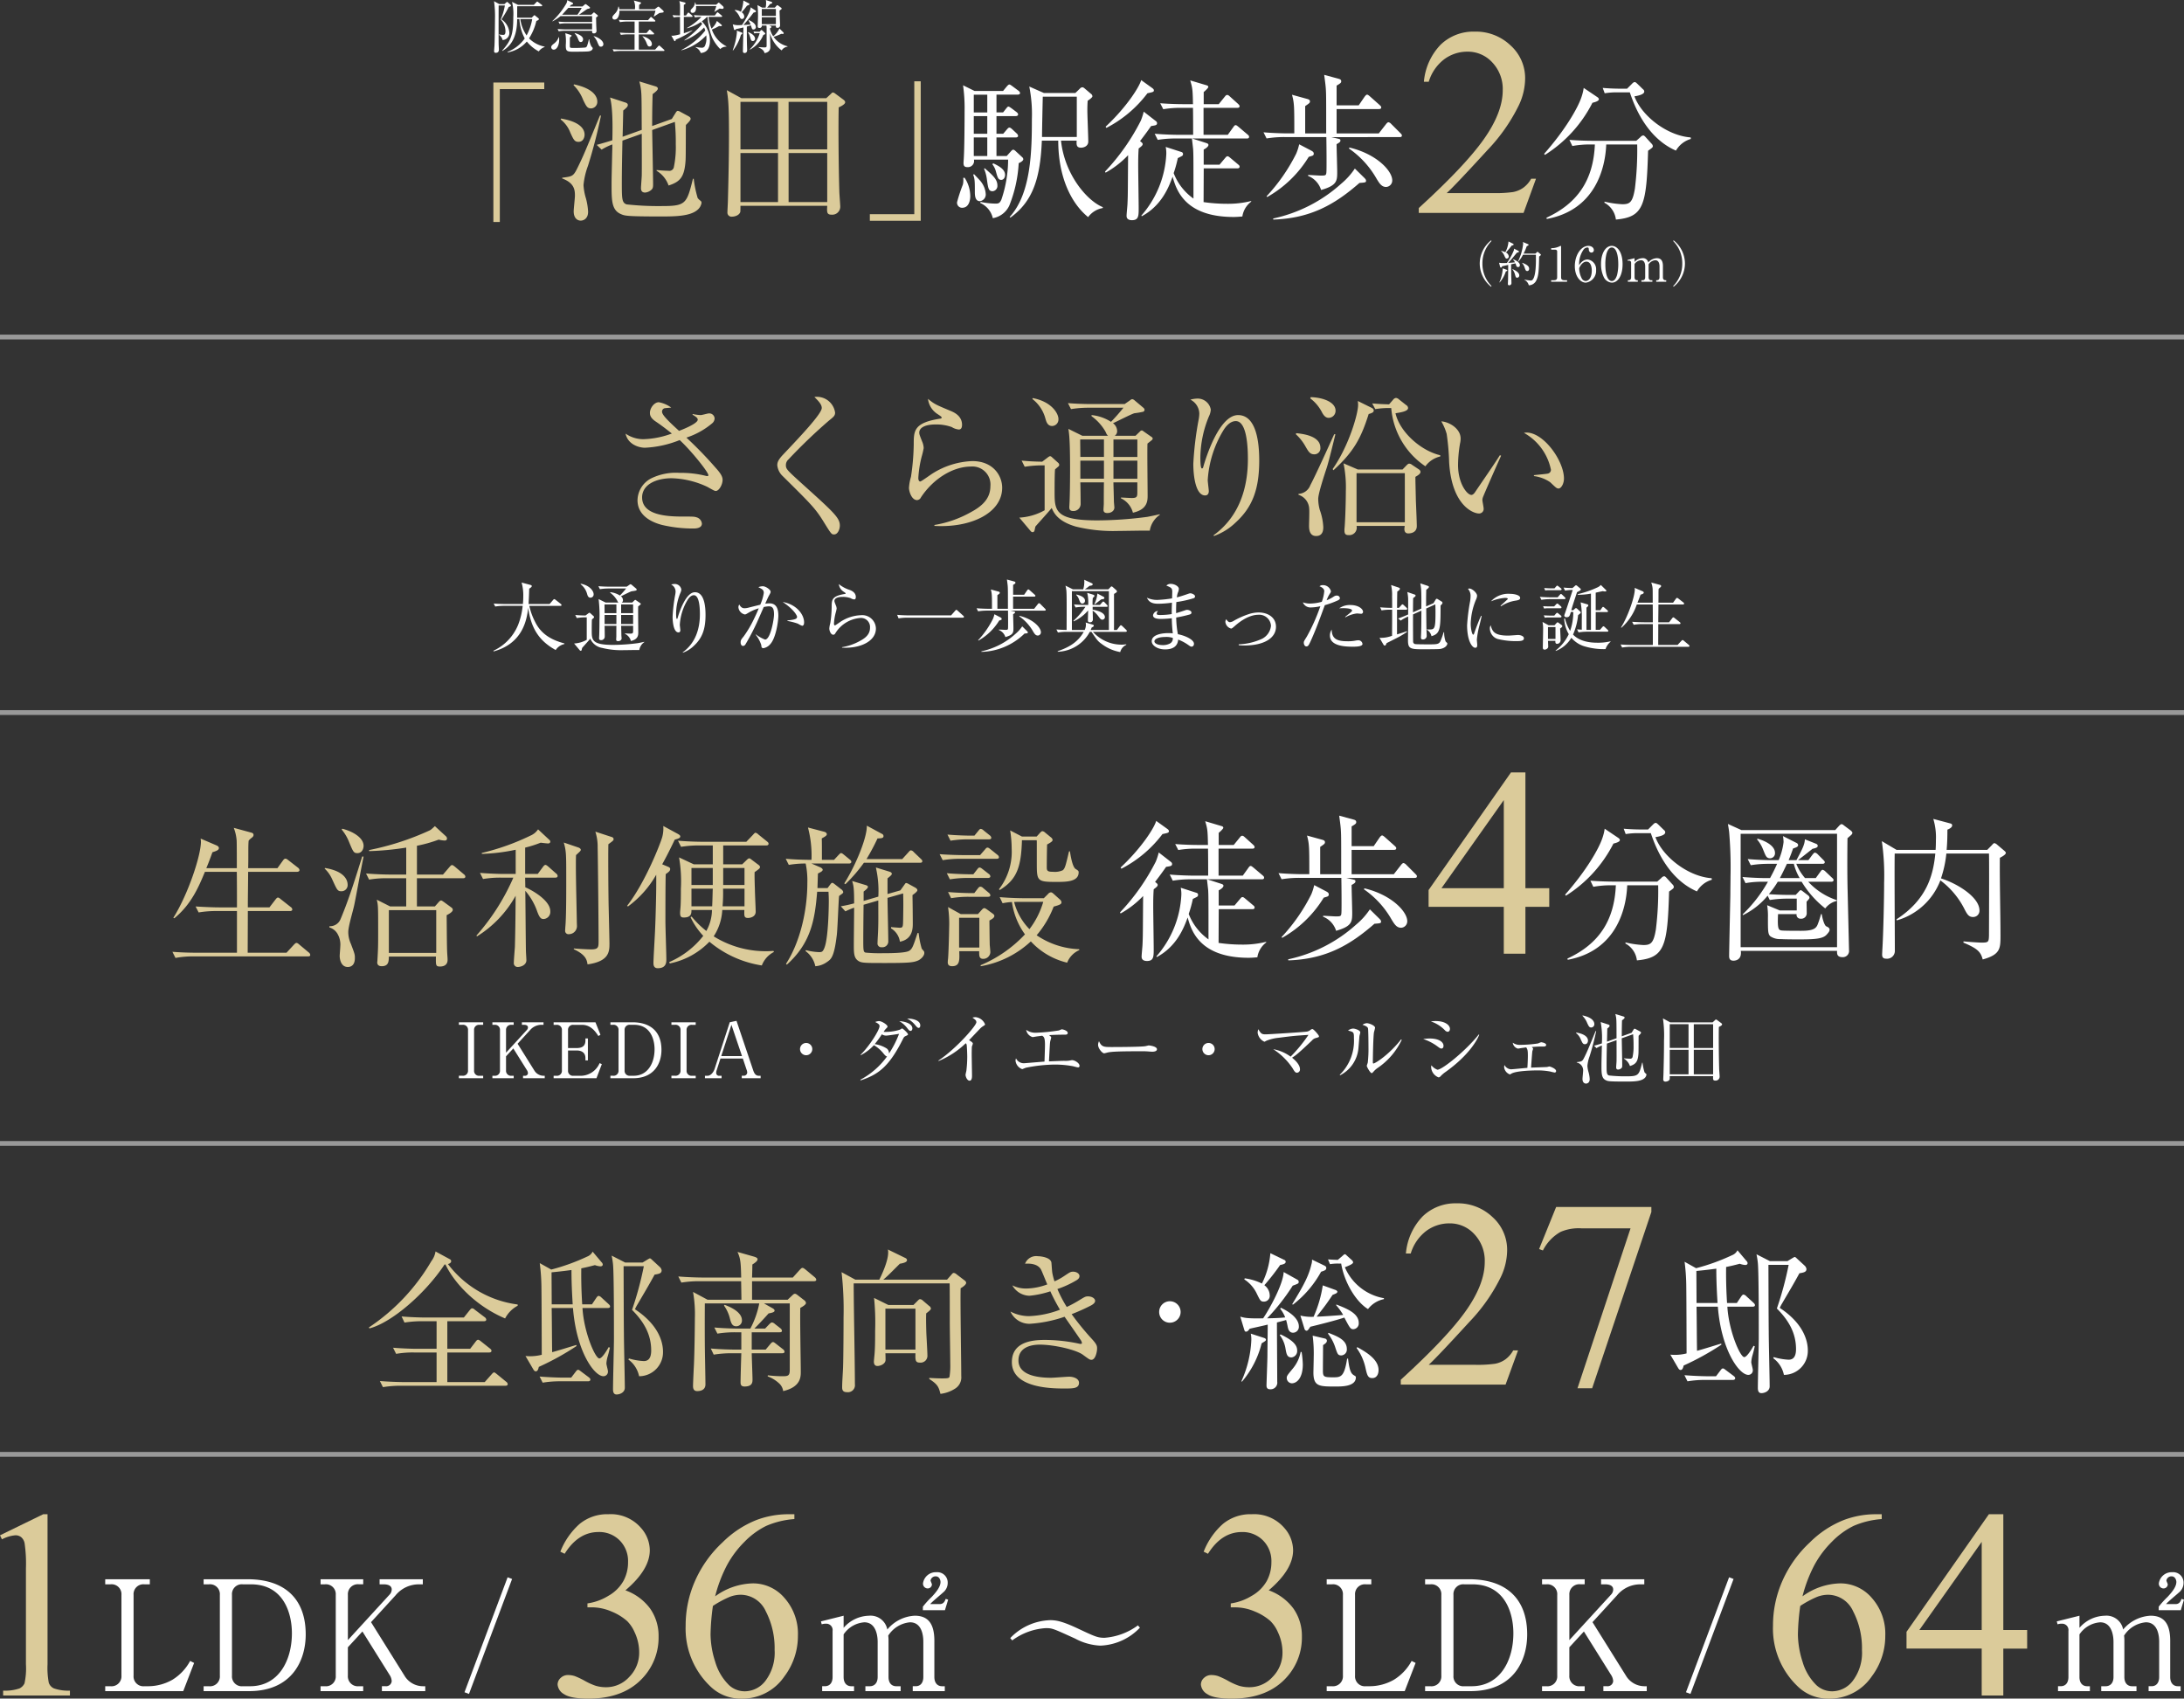 <svg xmlns="http://www.w3.org/2000/svg" width="455.941" height="354.643" viewBox="0 0 455.941 354.643">
  <rect x="0" y="0" width="455.941" height="354.643" fill="#333333" stroke="none"/>
  <g id="グループ_3349" data-name="グループ 3349" transform="translate(16647 5393.707)">
    <g id="グループ_3345" data-name="グループ 3345" transform="translate(257.233 164.372)">
      <path id="パス_27336" data-name="パス 27336" d="M-48.16-15.84V-16.1a21.718,21.718,0,0,1-14.56-8.448c.544-.128.672-.416.672-.576a.429.429,0,0,0-.256-.416l-3.008-1.632a4.451,4.451,0,0,1-.864,2.016A42.15,42.15,0,0,1-79.232-11.3l.128.192c4.672-1.216,11.68-7.3,15.68-13.344h.192c1.76,3.744,6.176,8.608,12.448,11.264A6.242,6.242,0,0,1-48.16-15.84ZM-50.24.512a.688.688,0,0,0-.32-.48l-1.952-1.6c-.256-.192-.416-.352-.576-.352s-.32.192-.416.288L-55.04.1h-7.808V-6.08h8.736c.224,0,.48-.064.48-.352,0-.224-.16-.352-.32-.48l-1.888-1.5c-.352-.288-.48-.32-.608-.32-.16,0-.352.192-.48.384l-1.152,1.5h-4.768v-5.76H-55.2c.192,0,.48-.032.48-.352a.683.683,0,0,0-.32-.48l-2.112-1.6A.769.769,0,0,0-57.7-15.3c-.128,0-.256.128-.448.352l-1.248,1.568h-8.1c-.448,0-2.72-.032-4.9-.224l.608,1.28A22.787,22.787,0,0,1-68-12.608h2.912v5.76h-4.16c-.96,0-2.944-.064-4.928-.224l.64,1.28A19.748,19.748,0,0,1-69.76-6.08h4.672V.1H-72c-.288,0-2.72-.032-4.928-.224l.64,1.28A22.709,22.709,0,0,1-72.512.864H-50.72C-50.528.864-50.24.832-50.24.512Zm15.552-16.64c-.192-3.1-.224-5.44-.192-7.52.96-.192,1.632-.352,2.848-.672a4.1,4.1,0,0,0,1.12.256c.1,0,.512,0,.512-.384a.672.672,0,0,0-.224-.448l-1.888-2.24a2.083,2.083,0,0,1-1.12,1.024,42.927,42.927,0,0,1-7.52,2.72l-2.4-1.344a41.673,41.673,0,0,1,.352,5.152c.032,1.856.064,11.52.064,13.984a9.9,9.9,0,0,1-3.392.256L-44.9-2.56c.1.16.256.416.512.416.416,0,.544-.512.64-.928a55.582,55.582,0,0,0,7.872-4.352l-.032-.224c-.416.1-4.128,1.28-5.056,1.5-.032-1.312-.064-7.744-.1-9.216h4.448c.7,8.992,4.416,14.24,6.368,14.24a.942.942,0,0,0,.928-1.056c0-.224-.32-1.344-.32-1.6a6.562,6.562,0,0,1,.288-1.536c.192-.64.32-1.28.448-1.76l-.256-.128c-.352.64-1.376,2.368-1.952,2.368-.864,0-3.232-5.5-3.52-10.528h5.248c.224,0,.512-.032.512-.32,0-.224-.16-.352-.32-.512l-1.472-1.344a1.092,1.092,0,0,0-.576-.352c-.256,0-.416.288-.512.416l-.9,1.344Zm-6.368,0c0-1.472-.032-5.568-.032-6.688,2.048-.192,3.424-.384,4.16-.48,0,1.536.032,3.648.256,7.168Zm15.328-8.736-2.816-1.44a16.962,16.962,0,0,1,.288,1.824c.192,1.952.192,12.192.192,15.584,0,1.472-.192,8.832-.192,10.464,0,.32,0,1.12.736,1.12s1.728-.448,1.728-1.408c0-1.6-.192-9.536-.192-11.36-.032-2.208-.064-13.76-.064-14.016h4.224a68.848,68.848,0,0,1-2.464,9.12c2.5,2.5,4,5.152,4,8.48,0,1.44-.48,2.208-1.536,2.208a12.716,12.716,0,0,1-3.1-.544l-.128.224a5.742,5.742,0,0,1,2.24,3.488,5.007,5.007,0,0,0,4.992-5.12c0-1.632-.608-5.408-5.856-8.864a8.227,8.227,0,0,1,.48-.928c1.216-2.08,2.5-4.224,3.616-6.3.928-.16,1.472-.256,1.472-.9a1.151,1.151,0,0,0-.352-.672l-1.7-1.568c-.064-.064-.256-.256-.384-.256s-.256.1-.48.224l-1.056.64ZM-38.656-.832c-.96,0-2.912-.064-4.928-.224l.64,1.28a21.526,21.526,0,0,1,3.776-.288h5.7c.192,0,.48-.064.48-.352,0-.256-.224-.384-.32-.48l-1.664-1.248c-.288-.224-.416-.32-.576-.32-.192,0-.32.16-.512.416l-.928,1.216ZM14.176-21.28a.84.84,0,0,0-.32-.512l-1.92-1.6c-.256-.192-.448-.352-.64-.352s-.32.16-.576.416l-1.44,1.6H.768c.032-.928.064-2.016.064-2.72.448-.288,1.088-.7,1.088-1.088,0-.224-.192-.384-.7-.544l-3.488-.992c.64,1.408.7,2.24.768,5.344H-9.7c-.288,0-2.688-.032-4.928-.224l.64,1.28a22.917,22.917,0,0,1,3.776-.288h8.7c.032,1.5.064,3.776.064,3.872H-8.512l-3.04-1.632a26.486,26.486,0,0,1,.384,5.472c0,.192-.032,5.856-.192,9.664-.032.64-.192,3.808-.192,4.512,0,.64.224,1.056.864,1.056.352,0,1.728-.032,1.728-1.408,0-1.184-.128-7.1-.128-8.448-.032-4.32,0-7.872,0-8.448H2.272A19,19,0,0,1,.416-11.072H-2.176c-.544,0-2.784-.032-4.928-.224l.64,1.28A22.6,22.6,0,0,1-2.72-10.3h1.248v3.616H-2.944c-.448,0-2.72-.032-4.9-.224l.608,1.28A22.787,22.787,0,0,1-3.456-5.92h1.984c-.032.864-.16,5.12-.16,6.08,0,.48.128.864.832.864C.864,1.024.864.1.864-.48c0-.8-.16-4.576-.16-5.44H7.072c.32,0,.48-.128.48-.32a.747.747,0,0,0-.32-.512L5.76-7.9c-.288-.224-.448-.352-.608-.352-.192,0-.32.128-.544.384L3.616-6.688H.7V-10.3H6.528c.288,0,.48-.064.48-.32a.747.747,0,0,0-.32-.512l-1.152-.9a1.122,1.122,0,0,0-.608-.32c-.16,0-.352.16-.576.384l-.864.9H1.248c.576-.544,2.336-2.432,2.976-3.168.768-.128,1.248-.288,1.248-.576,0-.192-.16-.352-.384-.48L3.264-16.32H8.64V-2.5c0,1.152-.224,1.376-1.376,1.376a24.592,24.592,0,0,1-3.2-.192l-.032.224A7.116,7.116,0,0,1,6.432.384a2.61,2.61,0,0,1,.832,1.6c3.68-.864,3.68-2.976,3.68-4.064,0-1.888-.192-11.2-.1-13.312.544-.288,1.184-.7,1.184-1.024a.879.879,0,0,0-.416-.608l-1.28-.992c-.288-.224-.448-.32-.608-.32-.192,0-.32.1-.544.32l-.992.928H.768V-20.96H13.7C13.984-20.96,14.176-21.056,14.176-21.28ZM-1.344-12.8c0-1.632-2.144-2.688-3.616-3.232l-.128.16A7.862,7.862,0,0,1-3.84-13.12c.256.96.48,1.568,1.312,1.568A1.178,1.178,0,0,0-1.344-12.8Zm46.816-7.84a.718.718,0,0,0-.288-.448l-1.76-1.344a.931.931,0,0,0-.544-.256c-.192,0-.32.16-.48.352l-.928,1.056H28.16c.768-.64,1.056-.928,3.456-3.328.96-.16,1.5-.384,1.5-.736,0-.288-.224-.416-.448-.512L29.12-27.584a2.177,2.177,0,0,1,.064.64c0,1.92-1.536,5.056-1.856,5.664H22.336l-2.88-1.568a69.572,69.572,0,0,1,.416,9.44c0,2.336-.032,8.352-.1,10.272-.032,1.184-.192,3.1-.192,4.288,0,.512.064,1.056,1.024,1.056A1.47,1.47,0,0,0,22.24.544c-.032-6.976-.224-14.048-.256-21.056H42.016c.032.64.032,6.848.032,8.1s.1,7.3.1,8.64a15.176,15.176,0,0,1-.16,2.784c-.128.256-.32.32-1.536.32-.608,0-1.536-.032-2.688-.1v.224C39.584.608,39.744,1.184,40.1,2.56A7.157,7.157,0,0,0,43.1,1.5a2.763,2.763,0,0,0,1.344-2.656c0-2.912-.224-15.808-.128-18.336C44.928-19.84,45.472-20.288,45.472-20.64Zm-7.36,5.408a.774.774,0,0,0-.384-.576l-1.312-1.12a.986.986,0,0,0-.576-.288c-.192,0-.352.192-.576.416l-.8.8H29.216L26.24-17.472a50.932,50.932,0,0,1,.224,6.848c0,1.5,0,3.84-.16,5.28-.064.672-.1,1.024-.1,1.184,0,.448.16.9.736.9.7,0,1.7-.48,1.7-1.28,0-.256,0-.608-.032-1.376H34.88c-.032,1.44-.032,1.952.928,1.952a1.427,1.427,0,0,0,1.568-1.568c0-.672-.192-3.9-.224-4.64-.064-2.176-.064-3.136-.032-4.064C37.44-14.5,38.112-14.976,38.112-15.232ZM34.88-6.688H28.608v-8.544H34.88ZM72.8-6.912c0-.48-.032-.832-1.024-1.92a56.719,56.719,0,0,1-4.288-5.248,41.322,41.322,0,0,0,4-1.792c.416-.224.9-.544.9-.992,0-.48-.64-.928-1.472-.928-.544,0-.672.1-1.632.672a25.519,25.519,0,0,1-2.816,1.536,26.05,26.05,0,0,1-1.952-3.744,20.548,20.548,0,0,0,3.808-1.728c.64-.352.8-.64.8-.992,0-.48-.608-.9-1.312-.9-.544,0-.672.1-1.824.864a12.263,12.263,0,0,1-2.08,1.152,13.359,13.359,0,0,1-.448-1.728c-.064-.288-.16-1.856-.192-2.176-.16-1.088-2.176-1.344-2.848-1.344a2.475,2.475,0,0,0-2.656,1.568c1.312-.1,2.72.128,3.328,1.216.224.416,1.088,2.624,1.312,3.1a13.032,13.032,0,0,1-4.384.864A6.293,6.293,0,0,1,55.1-20.1a4.2,4.2,0,0,0,3.584,2.176,19.555,19.555,0,0,0,4.352-.928,41.351,41.351,0,0,0,2.016,3.84,20.026,20.026,0,0,1-6.5,1.344,8.487,8.487,0,0,1-3.84-.96,4.351,4.351,0,0,0,4,2.56,27.541,27.541,0,0,0,7.3-1.472c2.3,3.3,3.2,4.608,3.3,4.768a1.464,1.464,0,0,1,.32.7c0,.192-.128.192-.288.192A.625.625,0,0,1,69.12-7.9a34.3,34.3,0,0,0-7.232-.8c-2.464,0-6.88.32-6.88,4.64,0,5.5,8.576,5.5,11.008,5.5,1.76,0,3.008,0,3.008-1.184,0-.928-1.216-1.28-2.048-1.28-.544,0-3.168.224-3.776.224-2.144,0-6.816-.288-6.816-3.616,0-3.04,3.2-3.3,4.448-3.3,2.976,0,7.52,1.056,8.96,2.08,1.344.992,1.5,1.088,1.824,1.088C72.448-4.544,72.8-6.208,72.8-6.912Z" transform="translate(-16748 -5269.624)" fill="#dbcb9a"/>
      <path id="パス_27347" data-name="パス 27347" d="M-5.248-22.592c-.128,2.656-3.04,7.84-4.288,9.664-3.328.064-3.9-.1-4.768-.352l.832,2.752c.064.16.1.384.352.384.352,0,.544-.288.768-.608.512-.128,3.168-.7,3.776-.864,0,.928-.064,5.536-.064,6.56,0,.768-.192,5.728-.192,6.144,0,.576.256.8.8.8a1.393,1.393,0,0,0,1.44-1.6c0-1.76-.064-10.368-.064-12.352.256-.064,1.6-.416,1.92-.512a13.458,13.458,0,0,1,.32,1.376c.1.448.256,1.28,1.152,1.28A1.241,1.241,0,0,0-2.08-11.264c0-.736-.416-2.272-3.744-3.872l-.16.192A6.974,6.974,0,0,1-4.928-13.12c-1.12.128-2.208.16-3.776.192A43.932,43.932,0,0,0-3.36-19.744c1.216-.448,1.248-.48,1.248-.8a.464.464,0,0,0-.224-.416Zm-8.7,22.88a19.651,19.651,0,0,0,4.1-8c.8-.48.9-.544.9-.768,0-.192-.224-.288-.384-.352l-2.784-.9A5.938,5.938,0,0,1-12-8.416,23.131,23.131,0,0,1-14.08.224ZM5.7-15.68a12.422,12.422,0,0,1,1.472,2.048c-1.216.1-4.608.352-5.536.352,1.76-2.272,1.984-2.528,3.328-4.544.736-.288.992-.384.992-.672,0-.128-.192-.288-.384-.352l-2.656-.96a25.46,25.46,0,0,1-1.92,6.56A9.9,9.9,0,0,1-1.76-13.5L-.9-10.72a.516.516,0,0,0,.416.384c.256,0,.416-.256.8-.832,3.712-.9,6.08-1.568,7.1-1.92,1.152,2.176,1.28,2.432,1.888,2.432a1.207,1.207,0,0,0,1.12-1.312c0-1.984-2.432-2.976-4.672-3.84Zm-19.168-5.376a7.191,7.191,0,0,1,2.528,2.816c.8,1.632.864,1.824,1.6,1.824A1.208,1.208,0,0,0-8.16-17.76a2.7,2.7,0,0,0-1.12-2.08,50.168,50.168,0,0,0,3.3-4.224c.64-.128,1.152-.256,1.152-.672a.413.413,0,0,0-.288-.384l-2.912-1.408a16.913,16.913,0,0,1-1.76,6.336,11.728,11.728,0,0,0-3.584-1.088Zm20.224-3.3c.64,3.872,3.04,7.936,5.6,9.5a5.618,5.618,0,0,1,3.328-2.08v-.192a10.919,10.919,0,0,1-8.16-6.464c.736-.288,1.728-.672,1.728-1.024a.759.759,0,0,0-.288-.48l-1.024-.928c-.128-.128-.288-.288-.384-.288a.683.683,0,0,0-.384.224l-1.12.96c-1.12-.032-1.376-.064-2.048-.1l.416.992a9.973,9.973,0,0,1,1.6-.128ZM-6.08-9.44A6.291,6.291,0,0,1-4.9-6.816c.224,1.344.352,2.048,1.28,2.048A1.345,1.345,0,0,0-2.432-6.24c0-1.024-.8-2.08-3.456-3.328ZM.672-25.184a2.793,2.793,0,0,1-.128.992C0-21.856-.992-19.936-3.456-15.9l.128.128a21.988,21.988,0,0,0,5.888-6.88c.768-.256,1.088-.352,1.088-.8,0-.288-.224-.384-.384-.48ZM4-9.728A9.331,9.331,0,0,1,5.568-6.72C5.984-5.5,6.08-5.184,6.784-5.184A1.222,1.222,0,0,0,7.936-6.528c0-1.888-1.952-2.624-3.808-3.36ZM9.984-6.72a11.06,11.06,0,0,1,1.824,4.032c.352,1.6.512,2.24,1.44,2.24S14.56-1.28,14.56-2.112c0-2.208-2.432-3.68-4.448-4.8ZM.8-9.312a28.654,28.654,0,0,1,.224,4.448c0,.512-.064,3.136-.064,3.2,0,2.976,1.184,2.976,4.64,2.976,1.344,0,4.224,0,4.224-1.92,0-.192-.064-.224-.384-.416-.448-.288-.928-.576-1.248-3.488H8c-.608,3.9-1.344,3.9-2.976,3.9-1.952,0-2.08-.128-2.08-1.472s.032-4.1.032-5.248c.384-.256.8-.512.8-.928A.482.482,0,0,0,3.392-8.7ZM-1.7-5.92a7.656,7.656,0,0,1-1.7,3.552C-4.48-1.056-4.608-.9-4.608-.48A1.119,1.119,0,0,0-3.552.64c1.056,0,2.3-1.12,2.3-3.936A20.042,20.042,0,0,0-1.5-5.888Z" transform="translate(-16631 -5269.908)" fill="#fff"/>
      <path id="パス_27348" data-name="パス 27348" d="M-2.324-7.137-4.922,0H-26.8V-1.012q9.652-8.8,13.59-14.383t3.938-10.2a8.067,8.067,0,0,0-2.16-5.8A6.887,6.887,0,0,0-16.6-33.66a8.075,8.075,0,0,0-4.908,1.6,9.284,9.284,0,0,0-3.213,4.689H-25.73a12.721,12.721,0,0,1,3.514-7.766,9.823,9.823,0,0,1,7.068-2.707,10.454,10.454,0,0,1,7.533,2.9,9.168,9.168,0,0,1,3.021,6.836,13.236,13.236,0,0,1-1.312,5.633A37.131,37.131,0,0,1-12.469-13.1q-6.809,7.438-8.5,8.969h9.68A26.441,26.441,0,0,0-7.15-4.348,5.4,5.4,0,0,0-5-5.236a5.818,5.818,0,0,0,1.668-1.9ZM5.633-37.078H25.512v1.039L13.152.766H10.09L21.164-32.621h-10.2a9.559,9.559,0,0,0-4.4.738A9.181,9.181,0,0,0,2.871-28l-.793-.3Z" transform="translate(-16585 -5269)" fill="#dbcb9a"/>
      <path id="パス_27349" data-name="パス 27349" d="M-2.688-16.128c-.192-3.1-.224-5.44-.192-7.52.96-.192,1.632-.352,2.848-.672a4.1,4.1,0,0,0,1.12.256c.1,0,.512,0,.512-.384a.672.672,0,0,0-.224-.448l-1.888-2.24a2.083,2.083,0,0,1-1.12,1.024,42.927,42.927,0,0,1-7.52,2.72l-2.4-1.344a41.673,41.673,0,0,1,.352,5.152c.032,1.856.064,11.52.064,13.984a9.9,9.9,0,0,1-3.392.256L-12.9-2.56c.1.16.256.416.512.416.416,0,.544-.512.64-.928A55.582,55.582,0,0,0-3.872-7.424L-3.9-7.648c-.416.1-4.128,1.28-5.056,1.5-.032-1.312-.064-7.744-.1-9.216h4.448C-3.9-6.368-.192-1.12,1.76-1.12a.942.942,0,0,0,.928-1.056c0-.224-.32-1.344-.32-1.6a6.562,6.562,0,0,1,.288-1.536c.192-.64.32-1.28.448-1.76L2.848-7.2C2.5-6.56,1.472-4.832.9-4.832c-.864,0-3.232-5.5-3.52-10.528H2.624c.224,0,.512-.032.512-.32,0-.224-.16-.352-.32-.512L1.344-17.536a1.092,1.092,0,0,0-.576-.352c-.256,0-.416.288-.512.416l-.9,1.344Zm-6.368,0c0-1.472-.032-5.568-.032-6.688,2.048-.192,3.424-.384,4.16-.48,0,1.536.032,3.648.256,7.168ZM6.272-24.864,3.456-26.3a16.962,16.962,0,0,1,.288,1.824c.192,1.952.192,12.192.192,15.584,0,1.472-.192,8.832-.192,10.464,0,.32,0,1.12.736,1.12S6.208,2.24,6.208,1.28c0-1.6-.192-9.536-.192-11.36-.032-2.208-.064-13.76-.064-14.016h4.224a68.848,68.848,0,0,1-2.464,9.12c2.5,2.5,4,5.152,4,8.48,0,1.44-.48,2.208-1.536,2.208a12.716,12.716,0,0,1-3.1-.544l-.128.224A5.742,5.742,0,0,1,9.184-1.12a5.007,5.007,0,0,0,4.992-5.12c0-1.632-.608-5.408-5.856-8.864a8.227,8.227,0,0,1,.48-.928c1.216-2.08,2.5-4.224,3.616-6.3.928-.16,1.472-.256,1.472-.9a1.151,1.151,0,0,0-.352-.672l-1.7-1.568c-.064-.064-.256-.256-.384-.256s-.256.1-.48.224l-1.056.64ZM-6.656-.832c-.96,0-2.912-.064-4.928-.224l.64,1.28A21.526,21.526,0,0,1-7.168-.064h5.7c.192,0,.48-.064.48-.352,0-.256-.224-.384-.32-.48L-2.976-2.144c-.288-.224-.416-.32-.576-.32-.192,0-.32.16-.512.416L-4.992-.832Z" transform="translate(-16541 -5269.908)" fill="#fff"/>
      <path id="パス_27337" data-name="パス 27337" d="M2.24-12.16A2.247,2.247,0,0,0,0-14.4a2.226,2.226,0,0,0-2.24,2.24A2.226,2.226,0,0,0,0-9.92,2.247,2.247,0,0,0,2.24-12.16Z" transform="translate(-16660 -5272)" fill="#fff"/>
    </g>
    <g id="グループ_3346" data-name="グループ 3346" transform="translate(-240.371 229.28)">
      <path id="パス_27350" data-name="パス 27350" d="M-24.456-30.023a15.063,15.063,0,0,1,4.006-5.783,9.042,9.042,0,0,1,6.029-2.037,8.337,8.337,0,0,1,6.836,2.9,7.087,7.087,0,0,1,1.8,4.621q0,4.047-5.086,8.367A11.008,11.008,0,0,1-5.7-18.129a9.911,9.911,0,0,1,1.75,5.852,12.309,12.309,0,0,1-3.062,8.34Q-11,.656-18.577.656q-3.746,0-5.1-.93a2.541,2.541,0,0,1-1.354-2,1.858,1.858,0,0,1,.643-1.395,2.181,2.181,0,0,1,1.545-.6,4.727,4.727,0,0,1,1.395.219,16.425,16.425,0,0,1,2.105,1,13.365,13.365,0,0,0,2.27,1.025,7.545,7.545,0,0,0,2.16.3,6.5,6.5,0,0,0,4.854-2.16A7.152,7.152,0,0,0-8-9a9.856,9.856,0,0,0-.957-4.211,7.46,7.46,0,0,0-1.559-2.324,11.331,11.331,0,0,0-3.227-1.982,10.428,10.428,0,0,0-4.184-.889H-18.8v-.82a11.3,11.3,0,0,0,4.334-1.559,8.239,8.239,0,0,0,3.158-3.09,8.144,8.144,0,0,0,.984-3.965,6.1,6.1,0,0,0-1.764-4.553,6.006,6.006,0,0,0-4.389-1.736q-4.238,0-7.082,4.539ZM24.4-37.844v1.012A18.044,18.044,0,0,0,18.509-35.4,16.519,16.519,0,0,0,14-32.1a20.847,20.847,0,0,0-3.691,4.936A29.5,29.5,0,0,0,7.859-20.7a13.864,13.864,0,0,1,7.9-2.707,8.637,8.637,0,0,1,6.59,3.063,11.243,11.243,0,0,1,2.789,7.875,13.975,13.975,0,0,1-2.816,8.477A10.58,10.58,0,0,1,13.355.656,9.032,9.032,0,0,1,6.9-1.859a16.641,16.641,0,0,1-5.2-12.687,23.008,23.008,0,0,1,2-9.461,24.461,24.461,0,0,1,5.7-7.957,21.02,21.02,0,0,1,7.1-4.676,18.965,18.965,0,0,1,6.316-1.2ZM7.394-18.7A47.227,47.227,0,0,0,6.9-12.742a19.036,19.036,0,0,0,.971,5.7A11.167,11.167,0,0,0,10.757-2.16,4.822,4.822,0,0,0,14.148-.875,5.465,5.465,0,0,0,18.4-3.117a9.722,9.722,0,0,0,1.873-6.4,16.693,16.693,0,0,0-1.859-8.094,5.775,5.775,0,0,0-5.277-3.418,6.475,6.475,0,0,0-2.229.438A21.71,21.71,0,0,0,7.394-18.7Z" transform="translate(-16265.191 -5269)" fill="#dbcb9a"/>
      <path id="パス_27351" data-name="パス 27351" d="M-3.6-37.844v1.012A18.044,18.044,0,0,0-9.491-35.4,16.518,16.518,0,0,0-14-32.1a20.847,20.847,0,0,0-3.691,4.936A29.5,29.5,0,0,0-20.141-20.7a13.864,13.864,0,0,1,7.9-2.707,8.637,8.637,0,0,1,6.59,3.063A11.243,11.243,0,0,1-2.86-12.469,13.975,13.975,0,0,1-5.677-3.992,10.58,10.58,0,0,1-14.645.656,9.032,9.032,0,0,1-21.1-1.859a16.641,16.641,0,0,1-5.2-12.687,23.008,23.008,0,0,1,2-9.461,24.461,24.461,0,0,1,5.7-7.957,21.02,21.02,0,0,1,7.1-4.676,18.965,18.965,0,0,1,6.316-1.2ZM-20.606-18.7a47.227,47.227,0,0,0-.492,5.961,19.036,19.036,0,0,0,.971,5.7A11.167,11.167,0,0,0-17.243-2.16,4.822,4.822,0,0,0-13.852-.875,5.465,5.465,0,0,0-9.6-3.117a9.722,9.722,0,0,0,1.873-6.4,16.693,16.693,0,0,0-1.859-8.094,5.775,5.775,0,0,0-5.277-3.418,6.475,6.475,0,0,0-2.229.438A21.71,21.71,0,0,0-20.606-18.7Zm47.365,5.031v3.883H21.782V0H17.27V-9.789H1.575v-3.5l17.2-24.555h3.008v24.172Zm-9.488,0v-18.4L4.255-13.672Z" transform="translate(-16010.191 -5269)" fill="#dbcb9a"/>
      <path id="パス_27352" data-name="パス 27352" d="M-7.437-33.441l9.023-4.4h.9V-6.535a16.628,16.628,0,0,0,.26,3.883,2.03,2.03,0,0,0,1.08,1.176,9.2,9.2,0,0,0,3.336.465V0H-6.781V-1.012a9.408,9.408,0,0,0,3.391-.451A2.24,2.24,0,0,0-2.324-2.529a14.491,14.491,0,0,0,.3-4.006V-26.551a29.438,29.438,0,0,0-.273-5.2,2.193,2.193,0,0,0-.7-1.285,1.871,1.871,0,0,0-1.217-.41,7.278,7.278,0,0,0-2.816.848Z" transform="translate(-16399.191 -5269)" fill="#dbcb9a"/>
      <path id="パス_27353" data-name="パス 27353" d="M-11.156-30.023A15.063,15.063,0,0,1-7.15-35.807a9.042,9.042,0,0,1,6.029-2.037,8.337,8.337,0,0,1,6.836,2.9,7.087,7.087,0,0,1,1.8,4.621q0,4.047-5.086,8.367A11.008,11.008,0,0,1,7.6-18.129a9.911,9.911,0,0,1,1.75,5.852,12.309,12.309,0,0,1-3.062,8.34Q2.3.656-5.277.656q-3.746,0-5.1-.93a2.541,2.541,0,0,1-1.354-2,1.858,1.858,0,0,1,.643-1.395,2.181,2.181,0,0,1,1.545-.6,4.727,4.727,0,0,1,1.395.219,16.425,16.425,0,0,1,2.105,1,13.365,13.365,0,0,0,2.27,1.025,7.545,7.545,0,0,0,2.16.3A6.5,6.5,0,0,0,3.24-3.883,7.152,7.152,0,0,0,5.3-9a9.856,9.856,0,0,0-.957-4.211,7.46,7.46,0,0,0-1.559-2.324A11.331,11.331,0,0,0-.437-17.514,10.428,10.428,0,0,0-4.621-18.4H-5.5v-.82a11.3,11.3,0,0,0,4.334-1.559A8.239,8.239,0,0,0,2-23.871a8.144,8.144,0,0,0,.984-3.965,6.1,6.1,0,0,0-1.764-4.553,6.006,6.006,0,0,0-4.389-1.736q-4.238,0-7.082,4.539Z" transform="translate(-16144.191 -5269)" fill="#dbcb9a"/>
      <path id="パス_27354" data-name="パス 27354" d="M-13.056-14.56l.16.608a2.789,2.789,0,0,1,.96-.128,1.319,1.319,0,0,1,1.312,1.5v9.632c0,1.248-.64,1.92-1.6,1.92H-12.8V0h6.656V-1.024H-6.72c-.864,0-1.6-.576-1.6-1.92v-8.9A5.689,5.689,0,0,1-4-14.368c2.688,0,2.784,3.392,2.784,4.064v7.36c0,1.312-.736,1.92-1.632,1.92h-.928V0h7.36V-1.024H2.656c-.864,0-1.6-.576-1.6-1.92V-10.5a7.442,7.442,0,0,0-.064-1.088,6.028,6.028,0,0,1,4.544-2.784c2.656,0,2.784,3.168,2.784,4.064v7.36c0,1.056-.48,1.92-1.6,1.92H6.112V0H12.8V-1.024h-.576c-.96,0-1.6-.7-1.6-1.92V-10.5c0-3.552-1.28-5.248-4.1-5.248A7.973,7.973,0,0,0,.8-12.864a3.551,3.551,0,0,0-3.84-2.88,7.206,7.206,0,0,0-5.28,2.528v-2.528ZM8.224-16.9h4.608L13.5-19.1l-.512-.16c-.16.448-.416,1.088-1.248,1.088H9.76c.32-.448,2.3-2.048,2.656-2.4a2.562,2.562,0,0,0,.992-2.08,2.161,2.161,0,0,0-2.336-2.176,2.7,2.7,0,0,0-2.816,2.3.993.993,0,0,0,.96,1.088.883.883,0,0,0,.9-.832c0-.128-.288-.7-.288-.832a1.061,1.061,0,0,1,1.088-.864c.736,0,.992.768.992,1.184,0,1.12-1.152,2.368-1.824,3.1a18.61,18.61,0,0,0-1.856,2.048Z" transform="translate(-16222.191 -5269.908)" fill="#fff"/>
      <path id="パス_27355" data-name="パス 27355" d="M-13.056-14.56l.16.608a2.789,2.789,0,0,1,.96-.128,1.319,1.319,0,0,1,1.312,1.5v9.632c0,1.248-.64,1.92-1.6,1.92H-12.8V0h6.656V-1.024H-6.72c-.864,0-1.6-.576-1.6-1.92v-8.9A5.689,5.689,0,0,1-4-14.368c2.688,0,2.784,3.392,2.784,4.064v7.36c0,1.312-.736,1.92-1.632,1.92h-.928V0h7.36V-1.024H2.656c-.864,0-1.6-.576-1.6-1.92V-10.5a7.442,7.442,0,0,0-.064-1.088,6.028,6.028,0,0,1,4.544-2.784c2.656,0,2.784,3.168,2.784,4.064v7.36c0,1.056-.48,1.92-1.6,1.92H6.112V0H12.8V-1.024h-.576c-.96,0-1.6-.7-1.6-1.92V-10.5c0-3.552-1.28-5.248-4.1-5.248A7.973,7.973,0,0,0,.8-12.864a3.551,3.551,0,0,0-3.84-2.88,7.206,7.206,0,0,0-5.28,2.528v-2.528ZM8.224-16.9h4.608L13.5-19.1l-.512-.16c-.16.448-.416,1.088-1.248,1.088H9.76c.32-.448,2.3-2.048,2.656-2.4a2.562,2.562,0,0,0,.992-2.08,2.161,2.161,0,0,0-2.336-2.176,2.7,2.7,0,0,0-2.816,2.3.993.993,0,0,0,.96,1.088.883.883,0,0,0,.9-.832c0-.128-.288-.7-.288-.832a1.061,1.061,0,0,1,1.088-.864c.736,0,.992.768.992,1.184,0,1.12-1.152,2.368-1.824,3.1a18.61,18.61,0,0,0-1.856,2.048Z" transform="translate(-15964.191 -5269.908)" fill="#fff"/>
      <path id="パス_27356" data-name="パス 27356" d="M13.536-13.248l-.416-.48a13.422,13.422,0,0,1-6.976,2.592c-1.472,0-2.048-.288-5.6-1.952-3.2-1.5-4.48-1.728-5.76-1.728a12.041,12.041,0,0,0-8.32,3.744l.416.48a13.172,13.172,0,0,1,6.976-2.56c1.408,0,1.5.064,6.144,2.176A12.336,12.336,0,0,0,5.248-9.5,11.989,11.989,0,0,0,13.536-13.248Z" transform="translate(-16182.191 -5269.908)" fill="#fff"/>
      <path id="パス_27357" data-name="パス 27357" d="M-24.16-23.36h-9.312V-22.3h1.088a2.063,2.063,0,0,1,2.3,2.208V-3.232a2.076,2.076,0,0,1-2.3,2.208h-1.088V0h16.288l2.272-5.888-.832-.416a10.344,10.344,0,0,1-3.712,3.936,10.242,10.242,0,0,1-4.96,1.344h-.864a2.054,2.054,0,0,1-2.272-2.208V-20.1A2.053,2.053,0,0,1-25.28-22.3h1.12ZM-12.928-22.3h1.088a2.063,2.063,0,0,1,2.3,2.208V-3.232a2.063,2.063,0,0,1-2.3,2.208h-1.088V0h9.472C5.5,0,8.384-6.368,8.384-11.84c0-7.68-4.64-11.52-12.128-11.52h-9.184Zm5.92,2.208A2.053,2.053,0,0,1-4.736-22.3h1.664C3.84-22.3,5.5-16.16,5.5-12.1,5.5-6.208,2.592-1.024-3.2-1.024H-4.736A2.054,2.054,0,0,1-7.008-3.232Zm34.144.1a6.273,6.273,0,0,1,5.12-2.3h.576V-23.36H23.808V-22.3h.832c.7,0,1.7.16,1.7,1.088a1.583,1.583,0,0,1-.416,1.024l-8.736,9.536V-20.1a2.078,2.078,0,0,1,2.3-2.208h.9V-23.36h-8.9V-22.3h.9A2.053,2.053,0,0,1,14.656-20.1V-3.232a2.052,2.052,0,0,1-2.272,2.208h-.9V0h8.9V-1.024h-.9a2.078,2.078,0,0,1-2.3-2.208v-5.92l3.04-3.3,5.664,9.056a2.575,2.575,0,0,1,.448,1.312,1.161,1.161,0,0,1-1.28,1.056h-.768V0h9.056V-1.024H32.9A4.518,4.518,0,0,1,29.12-3.04l-7.1-11.36Z" transform="translate(-16351.191 -5269.908)" fill="#fff"/>
      <path id="パス_27358" data-name="パス 27358" d="M-24.16-23.36h-9.312V-22.3h1.088a2.063,2.063,0,0,1,2.3,2.208V-3.232a2.076,2.076,0,0,1-2.3,2.208h-1.088V0h16.288l2.272-5.888-.832-.416a10.344,10.344,0,0,1-3.712,3.936,10.242,10.242,0,0,1-4.96,1.344h-.864a2.054,2.054,0,0,1-2.272-2.208V-20.1A2.053,2.053,0,0,1-25.28-22.3h1.12ZM-12.928-22.3h1.088a2.063,2.063,0,0,1,2.3,2.208V-3.232a2.063,2.063,0,0,1-2.3,2.208h-1.088V0h9.472C5.5,0,8.384-6.368,8.384-11.84c0-7.68-4.64-11.52-12.128-11.52h-9.184Zm5.92,2.208A2.053,2.053,0,0,1-4.736-22.3h1.664C3.84-22.3,5.5-16.16,5.5-12.1,5.5-6.208,2.592-1.024-3.2-1.024H-4.736A2.054,2.054,0,0,1-7.008-3.232Zm34.144.1a6.273,6.273,0,0,1,5.12-2.3h.576V-23.36H23.808V-22.3h.832c.7,0,1.7.16,1.7,1.088a1.583,1.583,0,0,1-.416,1.024l-8.736,9.536V-20.1a2.078,2.078,0,0,1,2.3-2.208h.9V-23.36h-8.9V-22.3h.9A2.053,2.053,0,0,1,14.656-20.1V-3.232a2.052,2.052,0,0,1-2.272,2.208h-.9V0h8.9V-1.024h-.9a2.078,2.078,0,0,1-2.3-2.208v-5.92l3.04-3.3,5.664,9.056a2.575,2.575,0,0,1,.448,1.312,1.161,1.161,0,0,1-1.28,1.056h-.768V0h9.056V-1.024H32.9A4.518,4.518,0,0,1,29.12-3.04l-7.1-11.36Z" transform="translate(-16096.191 -5269.908)" fill="#fff"/>
      <path id="パス_27359" data-name="パス 27359" d="M9,0,0,24" transform="translate(-16309.191 -5293.5)" fill="none" stroke="#fff" stroke-width="1"/>
      <path id="パス_27360" data-name="パス 27360" d="M9,0,0,24" transform="translate(-16054.191 -5293.5)" fill="none" stroke="#fff" stroke-width="1"/>
    </g>
    <path id="パス_27365" data-name="パス 27365" d="M0,0H1V455.941H0Z" transform="translate(-16191.059 -5090.564) rotate(90)" fill="#fff" opacity="0.5"/>
    <path id="パス_27366" data-name="パス 27366" d="M0,0H1V455.941H0Z" transform="translate(-16191.059 -5155.472) rotate(90)" fill="#fff" opacity="0.5"/>
    <path id="パス_27367" data-name="パス 27367" d="M0,0H1V455.941H0Z" transform="translate(-16191.059 -5245.436) rotate(90)" fill="#fff" opacity="0.5"/>
    <path id="パス_27368" data-name="パス 27368" d="M0,0H1V455.941H0Z" transform="translate(-16191.059 -5323.844) rotate(90)" fill="#fff" opacity="0.5"/>
    <g id="グループ_3344" data-name="グループ 3344" transform="translate(329.607 5.74)">
      <path id="パス_27340" data-name="パス 27340" d="M11.664-.372V-.456A6.26,6.26,0,0,1,8.412-2.172,11.668,11.668,0,0,0,9.936-5.808c.24-.1.528-.216.528-.384,0-.108-.06-.156-.132-.216L9.72-6.9a.338.338,0,0,0-.192-.108c-.06,0-.108.06-.156.108l-.408.408H5.928c0-.8.012-1.6.012-2.4h5.04c.072,0,.18-.024.18-.132a.246.246,0,0,0-.12-.18l-.708-.528c-.1-.072-.132-.12-.228-.12-.048,0-.108.072-.18.144l-.516.528H6.1L4.86-9.8a10.6,10.6,0,0,1,.264,3.132c0,3.492-.36,4.884-2.328,7.044l.072.072C3.924-.228,5.928-1.548,5.928-6.2H6.4A9.75,9.75,0,0,0,7.512-2.16,7.973,7.973,0,0,1,3.912.648l.036.1a6.755,6.755,0,0,0,4-2.268A7.987,7.987,0,0,0,10.44.54,2.493,2.493,0,0,1,11.664-.372ZM4.644-9.024a.3.3,0,0,0-.1-.18L3.984-9.7c-.06-.06-.1-.084-.156-.084s-.12.072-.144.084l-.408.36H2.184l-1.08-.6A23.091,23.091,0,0,1,1.3-6.228C1.3-6,1.272-2.616,1.2-.72,1.188-.528,1.116.324,1.116.48c0,.336.216.36.324.36.672,0,.672-.5.672-.732,0-.156-.048-.936-.048-1.1-.024-1.848,0-7.9,0-8.052h1.3A12.2,12.2,0,0,1,2.484-6.12,3.638,3.638,0,0,1,3.492-3.7c0,.792-.276.792-.492.792a4.709,4.709,0,0,1-.852-.084l-.036.06a1.718,1.718,0,0,1,.768,1.1A1.467,1.467,0,0,0,4.3-3.42,3.65,3.65,0,0,0,2.652-6.144,22.727,22.727,0,0,0,4.176-8.736C4.332-8.784,4.644-8.844,4.644-9.024ZM9.072-6.2A11.186,11.186,0,0,1,7.9-2.784,8.1,8.1,0,0,1,6.588-6.2Zm13.716-.684c0-.072-.06-.132-.132-.192l-.516-.408c-.048-.036-.12-.108-.18-.108s-.132.084-.192.144l-.348.336h-2.6c.168-.108.432-.288.636-.432,1-.7,1.08-.756,1.224-.792.36-.084.456-.1.456-.24,0-.084-.06-.132-.12-.18L20.448-9.2a.569.569,0,0,0-.252-.132c-.048,0-.132.072-.2.132l-.432.36H16.884c.1-.108.216-.252.276-.324.192-.048.444-.132.444-.252a.271.271,0,0,0-.168-.228l-1.056-.516a1.789,1.789,0,0,1-.168.672,16.152,16.152,0,0,1-2.94,3.708l.036.048a9.472,9.472,0,0,0,1.68-1.092h6.588V-5.6H16.392c-.36,0-1.1-.012-1.848-.072l.24.468A8.072,8.072,0,0,1,16.2-5.316h5.376v1.272H16.212c-.324,0-1.08-.024-1.836-.084l.228.48a8.144,8.144,0,0,1,1.416-.108h5.556V-3.6c0,.144,0,.384.372.384a.511.511,0,0,0,.552-.5c0-.1-.036-.54-.036-.648-.024-.48-.036-.948-.06-2.16.06-.048.108-.084.264-.192C22.74-6.78,22.788-6.828,22.788-6.888Zm-3.1,4.848c0-.18-.144-.8-1.716-1.248l-.048.072a2.694,2.694,0,0,1,.636.96c.288.7.348.84.672.84C19.584-1.416,19.692-1.764,19.692-2.04Zm-.276-6.516a15.184,15.184,0,0,1-.888,1.44H15.312c.18-.192,1.14-1.26,1.308-1.44ZM23.928-.972c0-.84-1.38-1.56-2.028-1.668l-.012.024a3.726,3.726,0,0,1,.828,1.332c.336.756.372.84.708.84A.5.5,0,0,0,23.928-.972ZM21.7-.084c0-.144-.072-.216-.264-.4a4.016,4.016,0,0,1-.456-1.5h-.084a10.981,10.981,0,0,1-.36,1.356.56.56,0,0,1-.36.36,25.907,25.907,0,0,1-2.688.084c-.288,0-.528-.012-.552-.228-.024-.192,0-1.8,0-1.956.036-.036.228-.18.264-.216a.2.2,0,0,0,.1-.144c0-.072-.12-.144-.192-.168l-1.128-.36a10.261,10.261,0,0,1,.1,2.472c0,1.14.1,1.392,1.416,1.392.7,0,3.024,0,3.432-.084C21.564.408,21.7.06,21.7-.084ZM14.7-1.9c0-.216-.012-.372-.024-.516H14.6a2.822,2.822,0,0,1-.924,1.284c-.372.288-.636.492-.636.792A.527.527,0,0,0,13.56.18C14.232.18,14.7-.78,14.7-1.9ZM36.516-7.764a.352.352,0,0,0-.12-.228l-.744-.672c-.1-.084-.144-.132-.24-.132-.06,0-.1.024-.24.132l-.528.408H31.38c0-.7,0-.78.012-.912.12-.084.408-.312.408-.384,0-.12-.144-.156-.216-.18l-1.3-.348a3.458,3.458,0,0,1,.228,1.824H27.264a3.011,3.011,0,0,0-.12-.54h-.1a2.419,2.419,0,0,1-.708,1.452c-.4.432-.528.564-.528.828a.429.429,0,0,0,.468.408c.9,0,1.032-1.452,1.008-1.86H34.8a6.434,6.434,0,0,1-.36,1.176l.084.048c.168-.108.936-.636,1.128-.732C36.468-7.584,36.516-7.584,36.516-7.764ZM34.056-.972c0-.864-1.056-1.4-1.92-1.668l-.036.06a4.316,4.316,0,0,1,.828,1.332c.216.552.312.768.648.768A.475.475,0,0,0,34.056-.972Zm2.616,1.3a.258.258,0,0,0-.12-.18l-.78-.708a.391.391,0,0,0-.216-.12c-.06,0-.108.06-.192.144l-.636.708H31.32v-3.18h3.024c.06,0,.18,0,.18-.132,0-.072-.06-.12-.12-.18l-.588-.552a.381.381,0,0,0-.216-.132c-.072,0-.108.048-.2.168l-.456.54H31.32V-5.688h3.264c.072,0,.192,0,.192-.12,0-.072-.048-.12-.12-.192l-.576-.516c-.048-.048-.144-.132-.2-.132s-.084.024-.192.156l-.432.516h-4.26c-.228,0-.948,0-1.848-.072l.24.48a9.724,9.724,0,0,1,1.416-.12h1.644V-3.3H29.2c-.612,0-1.236-.024-1.848-.084l.24.48A8.293,8.293,0,0,1,29-3.012h1.44V.168H27.7c-.612,0-1.224-.024-1.836-.084l.24.48A8.166,8.166,0,0,1,27.5.456h8.8C36.636.456,36.672.456,36.672.324ZM40.224.312a11.005,11.005,0,0,0,5.184-3.12,4.97,4.97,0,0,1,.036.588,3.692,3.692,0,0,1-.336,1.656.678.678,0,0,1-.684.336,6.935,6.935,0,0,1-1.212-.156v.1A2.042,2.042,0,0,1,44.256.876c1.536-.1,1.92-1.32,1.92-2.6a5.742,5.742,0,0,0-1.7-4.008,9.57,9.57,0,0,0,1.092-.924h.12A13.176,13.176,0,0,0,46.656-2.3,8.653,8.653,0,0,0,48.336.06,1.607,1.607,0,0,1,49.6-.432l.024-.084a6.21,6.21,0,0,1-3.048-3.5A13.935,13.935,0,0,0,48.1-4.764a1.314,1.314,0,0,0,.324.048c.156,0,.24-.048.24-.156,0-.084-.06-.132-.144-.2l-.888-.744A4.145,4.145,0,0,1,46.5-4.212a8.72,8.72,0,0,1-.612-2.448H48.54c.06,0,.18-.012.18-.132a.246.246,0,0,0-.12-.18l-.624-.516c-.036-.036-.144-.132-.216-.132s-.156.108-.18.144l-.384.528H44.664c-.12,0-.852,0-1.848-.084l.24.48a6.5,6.5,0,0,1,1.332-.108,12.249,12.249,0,0,1-3.024,2.316l.012.06a8.591,8.591,0,0,0,2.892-1.308,4.638,4.638,0,0,1,.288.42A20.135,20.135,0,0,1,40.836-1.8l.024.06a11.568,11.568,0,0,0,4.1-2.712,4.972,4.972,0,0,1,.24.636,14.936,14.936,0,0,1-5,4.068Zm.5-7.26v-2.22c.324-.2.36-.216.36-.324,0-.084-.06-.144-.228-.192L39.78-9.96a3.127,3.127,0,0,1,.144.792c.024.324,0,1.872,0,2.22-.672-.012-1.08-.036-1.56-.084l.24.48a8.161,8.161,0,0,1,1.32-.108c0,.144.012,3.2.012,3.624a7.714,7.714,0,0,1-1.548.312,1.163,1.163,0,0,1-.276-.036l.564,1.008c.036.06.084.156.168.156.132,0,.156-.108.2-.324A16.689,16.689,0,0,0,42.5-3.8l-.012-.06c-.624.252-1.512.528-1.764.612V-6.66h1.644c.072,0,.18-.012.18-.132a.246.246,0,0,0-.12-.18L41.9-7.428c-.072-.06-.156-.132-.216-.132-.1,0-.132.084-.18.144l-.324.468Zm2.52-2.268a3.778,3.778,0,0,0-.12-.468h-.072a1.777,1.777,0,0,1-.516,1.152c-.36.384-.4.42-.4.624a.386.386,0,0,0,.42.408c.24,0,.828-.132.72-1.428h4.224a8.075,8.075,0,0,1-.4,1.176l.048.036c.156-.1.876-.576,1.044-.684.4.048.444.06.528.06s.312,0,.312-.24a.439.439,0,0,0-.132-.3l-.7-.636c-.048-.048-.132-.12-.192-.12s-.12.072-.18.12l-.336.3ZM59.94-4.848c-.012.276-.012.468.312.468a.5.5,0,0,0,.564-.528c0-.264-.108-2.58-.108-3.072.4-.288.444-.312.444-.42,0-.072-.084-.156-.156-.2l-.564-.42a.356.356,0,0,0-.18-.084.379.379,0,0,0-.2.132l-.324.372H58.092a8.7,8.7,0,0,0,.648-.768c.312-.06.432-.1.432-.252,0-.12-.108-.168-.2-.2l-1.128-.36a2.784,2.784,0,0,1,.06.588,4.515,4.515,0,0,1-.108,1h-.72L56.1-9.12a19.112,19.112,0,0,1,.108,2.388c0,.324-.06,1.9-.06,2.064,0,.216.12.312.384.312a.44.44,0,0,0,.48-.492h.96a5.442,5.442,0,0,1,.036.864v3.24c0,.36-.012.456-.492.456-.156,0-.96-.048-1.152-.072l-.012.1c.972.408,1.1.78,1.236,1.164,1.2-.216,1.2-1.044,1.2-1.332,0-.4-.072-2.352-.072-2.8A6.66,6.66,0,0,0,61.152.336a1.612,1.612,0,0,1,1.212-.768v-.1a4.938,4.938,0,0,1-2.9-1.956,16.565,16.565,0,0,0,1.608-.636c.12.012.276.024.312.024.18,0,.192-.132.192-.156a.267.267,0,0,0-.06-.156l-.828-.828a4.73,4.73,0,0,1-1.3,1.632,4.262,4.262,0,0,1-.7-1.644c.1-.048.312-.168.312-.312,0-.12-.18-.192-.264-.216l-.216-.072ZM57-5.136V-6.588h2.94v1.452Zm2.94-3.18v1.44H57v-1.44Zm-3.372,5.04A7.724,7.724,0,0,1,54.492.108l.024.072a6.123,6.123,0,0,0,2.808-3.072c.36-.132.4-.18.4-.276s-.084-.156-.132-.2l-.48-.456a.362.362,0,0,0-.18-.108c-.072,0-.132.072-.156.1l-.228.276h-.372c-.108,0-.468-.012-.912-.048l.168.384a2.824,2.824,0,0,1,.6-.048Zm-1.9-5.388c.012.732-1.008,2.52-1.8,3.7-.1.012-.744.036-.816.036a3.615,3.615,0,0,1-1.116-.18l.252,1.02c.024.084.084.168.168.168s.108-.024.276-.2c.852-.168,1.236-.264,1.536-.336-.012.792-.108,4.416-.108,4.968A.317.317,0,0,0,53.4.876c.54,0,.54-.48.54-.66S53.9-.9,53.9-1.116c-.024-1.02-.012-1.872-.024-3.528.468-.132.672-.192.852-.252.228.768.252.864.552.864a.5.5,0,0,0,.48-.54c0-.624-.816-1.152-1.464-1.428l-.06.084a7.117,7.117,0,0,1,.432.852c-.624.06-1.44.084-1.5.1,1.068-1.2,1.7-2.04,2.112-2.592.384-.084.5-.12.5-.264a.194.194,0,0,0-.084-.168Zm-3.312.636a3.815,3.815,0,0,1,1.032,1.38c.084.18.192.432.492.432a.507.507,0,0,0,.456-.552,1.117,1.117,0,0,0-.528-.852c.5-.6.66-.78,1.092-1.368.42-.168.528-.216.528-.336a.192.192,0,0,0-.12-.156l-1.152-.6a7.571,7.571,0,0,1-.516,2.352A2.85,2.85,0,0,0,51.4-8.112ZM51.012.336a9.808,9.808,0,0,0,1.632-3.252c.276-.192.312-.216.312-.324s-.084-.132-.132-.156l-1.056-.4a2.344,2.344,0,0,1,.036.408A13.955,13.955,0,0,1,50.928.3ZM54.1-3.408a2.49,2.49,0,0,1,.456.948c.18.648.24.84.576.84a.464.464,0,0,0,.456-.516c0-.492-.612-1.056-1.416-1.344Z" transform="translate(-16874.572 -5389.259)" fill="#fff"/>
      <path id="パス_27341" data-name="パス 27341" d="M9.39.9a6.566,6.566,0,0,1-1.9-4.7,6.566,6.566,0,0,1,1.9-4.7L9.3-8.64A6.211,6.211,0,0,0,6.93-3.8,6.211,6.211,0,0,0,9.3,1.04Zm4.7-7.81a1.29,1.29,0,0,1-.06.4A12.789,12.789,0,0,1,12.6-3.92c-.16.01-.62.02-.93.02a3.547,3.547,0,0,1-.71-.07l.22.85c.02.06.08.18.18.18s.19-.19.25-.29c.13-.03.63-.14,1.26-.28-.01,1.69-.02,2.67-.03,2.99,0,.14-.04.8-.04.96s.06.3.27.3a.452.452,0,0,0,.48-.43c0-.18-.03-1.08-.04-1.28s-.03-2.24-.03-2.67l.91-.2c.06.15.1.29.11.32.09.34.19.46.43.46a.379.379,0,0,0,.38-.41c0-.46-.6-.91-1.38-1.21l-.05.06a2.789,2.789,0,0,1,.41.57c-.53.07-1.37.11-1.42.11.27-.28.6-.65.98-1.11.43-.53.71-.86.84-1.02.31-.06.42-.12.42-.21a.2.2,0,0,0-.13-.18Zm1.99,1.04a11.506,11.506,0,0,0,.66-1.55c.24-.11.39-.18.39-.28a.164.164,0,0,0-.11-.14L15.94-8.3a2.321,2.321,0,0,1,.05.38,10.639,10.639,0,0,1-1.08,3.68l.06.04a5.679,5.679,0,0,0,.98-1.43h2.7c0,.17.01.88.01,1.05,0,1.03-.05,4.33-1.06,4.33a10.045,10.045,0,0,1-1.33-.2l-.01.06A1.744,1.744,0,0,1,17.17.74a1.747,1.747,0,0,0,1.55-.98c.53-1.02.55-2.26.61-5.03.18-.13.37-.27.37-.34a.22.22,0,0,0-.09-.15l-.48-.41c-.03-.03-.1-.09-.14-.09s-.09.06-.14.11l-.3.28ZM11.4-6.39a2.726,2.726,0,0,1,.67.95c.22.49.28.61.51.61a.448.448,0,0,0,.41-.48,1.048,1.048,0,0,0-.59-.79c.68-.78.75-.87,1.22-1.47.23-.04.38-.07.38-.22a.188.188,0,0,0-.12-.15l-.95-.47a5.493,5.493,0,0,1-.66,2.24,4.808,4.808,0,0,0-.86-.28ZM11.08.15a6.169,6.169,0,0,0,1.29-2.29c.26-.1.32-.15.32-.22,0-.05-.07-.11-.14-.14l-.82-.3a8.118,8.118,0,0,1-.7,2.92ZM13.74-2.6a2.893,2.893,0,0,1,.55,1.1c.13.46.18.66.45.66a.457.457,0,0,0,.44-.49c0-.68-1-1.13-1.41-1.31Zm2.04-1.3a2.56,2.56,0,0,1,.5.86c.22.69.3.8.56.8.28,0,.4-.23.4-.47,0-.54-.47-.86-1.42-1.25ZM21.84,0h3.32V-.32h-.55c-.49,0-.7-.18-.7-.61V-7.35c0-.08-.02-.14-.11-.14-.04,0-.07.02-.14.06a3.851,3.851,0,0,1-1.63.42h-.18v.31h.76c.19,0,.48.05.48.36V-.93c0,.41-.18.61-.7.61h-.55Zm5.84-3.44a5.245,5.245,0,0,1,.98-3.35,1.029,1.029,0,0,1,.73-.36c.27,0,.29.14.3.36.02.57.35.7.55.7a.5.5,0,0,0,.51-.52c0-.48-.47-.88-1.14-.88-1.53,0-2.83,1.92-2.83,4.23,0,2.16,1.16,3.45,2.3,3.45a2.488,2.488,0,0,0,2.14-2.63,2.039,2.039,0,0,0-1.79-2.21,1.69,1.69,0,0,0-.87.26A2.485,2.485,0,0,0,27.68-3.44Zm.01.6c.47-1.08,1.11-1.36,1.49-1.36,1.03,0,1.14,1.4,1.14,1.85,0,1.65-.75,2.2-1.28,2.2a.99.99,0,0,1-.81-.54A4.774,4.774,0,0,1,27.69-2.84Zm9.06-.81c0-2.73-1.22-3.84-2.25-3.84-1.34,0-2.25,1.62-2.25,3.75a6.221,6.221,0,0,0,.61,2.85A2.024,2.024,0,0,0,34.5.19C35.72.19,36.75-1.2,36.75-3.65ZM34.5-7.15c.8,0,1.35,1.22,1.35,3.5a9.259,9.259,0,0,1-.24,2.2c-.11.38-.42,1.3-1.11,1.3-.82,0-1.35-1.27-1.35-3.5a9.05,9.05,0,0,1,.23-2.17C33.48-6.17,33.79-7.15,34.5-7.15Zm3.28,2.6.04.19a.948.948,0,0,1,.3-.04c.24,0,.41.16.41.47V-.92c0,.39-.2.6-.5.6h-.18V0h2.08V-.32h-.18c-.26,0-.5-.18-.5-.6V-3.7a1.778,1.778,0,0,1,1.35-.79c.85,0,.87,1.06.87,1.27v2.3c0,.41-.23.6-.5.6h-.29V0h2.29V-.32h-.29c-.27,0-.5-.18-.5-.6V-3.28c0-.18-.01-.26-.01-.34a1.855,1.855,0,0,1,1.41-.87c.83,0,.88.99.88,1.27v2.3c0,.33-.16.6-.51.6h-.18V0h2.09V-.32h-.19c-.3,0-.5-.22-.5-.6V-3.28c0-1.11-.4-1.64-1.28-1.64a2.512,2.512,0,0,0-1.79.9,1.094,1.094,0,0,0-1.2-.9,2.272,2.272,0,0,0-1.65.79v-.79Zm11.99.75A6.211,6.211,0,0,0,47.4-8.64l-.09.14a6.566,6.566,0,0,1,1.9,4.7A6.566,6.566,0,0,1,47.31.9l.09.14A6.211,6.211,0,0,0,49.77-3.8Z" transform="translate(-16674.619 -5340.624)" fill="#fff"/>
      <path id="パス_27342" data-name="パス 27342" d="M-33.984-25.216v-1.376H-44.608V2.528h1.344V-25.216ZM-1.152-1.472a.516.516,0,0,0-.192-.416,3.614,3.614,0,0,1-.608-.576A23.308,23.308,0,0,1-2.784-6.5h-.16c-1.312,5.28-1.5,5.7-6.592,5.7A60.687,60.687,0,0,1-16.8-1.152c-.992-.352-.992-1.184-.992-4.672,0-2.272.064-5.76.128-8.64l4.032-1.44c0,2.912.032,6.464,0,8.7,0,.352-.16,2.24-.16,2.656,0,.48.16.928.864.928a2.252,2.252,0,0,0,1.344-.608c.224-.224.32-.448.32-1.056,0-1.44-.16-9.472-.192-11.392l4.736-1.7A45.247,45.247,0,0,1-6.528-13.7a20.337,20.337,0,0,1-.384,4.672.966.966,0,0,1-1.12.864c-.16,0-1.344-.032-2.5-.16v.16a5.748,5.748,0,0,1,2.5,3.072c2.528-.8,3.328-1.888,3.552-5.28.064-1.056.032-6.208.064-7.36.48-.48.992-.992.992-1.28,0-.256-.224-.416-.448-.544l-1.664-.9a1.482,1.482,0,0,0-.576-.224c-.16,0-.32.192-.448.416l-.8,1.28-4.1,1.472c0-3.616.064-5.5.1-6.656.672-.512,1.088-.864,1.088-1.152s-.288-.416-.512-.48l-3.36-1.024a11.089,11.089,0,0,1,.416,2.432c.1,1.088.064,6.464.1,7.68l-4,1.44c.032-1.088.128-5.28.128-5.472.768-.64.96-.832.96-1.184,0-.288-.352-.448-.48-.48l-3.232-1.056c.512,1.888.576,5.312.48,8.928-1.088.352-2.112.64-3.264.96l1.024.992a12.971,12.971,0,0,1,2.24-1.088c0,.384,0,.9-.032,1.7-.064,3.136-.128,5.088-.128,6.592,0,3.36,0,5.408,1.92,6.24.832.384,1.248.512,8.512.512,2.912,0,5.888-.064,7.424-1.312A2.424,2.424,0,0,0-1.152-1.472Zm-21.76-21.152c0-.768-.48-2.656-4.864-3.584l-.1.16a8.81,8.81,0,0,1,2.016,3.1c.64,1.312.864,1.76,1.664,1.76A1.365,1.365,0,0,0-22.912-22.624Zm-2.656,6.944c0-.576-.128-2.592-4.928-3.392l-.064.192a6.3,6.3,0,0,1,2.016,2.752c.672,1.44.864,1.92,1.7,1.92C-25.76-14.208-25.568-15.3-25.568-15.68Zm3.424-4-.192-.032a4.454,4.454,0,0,0-.192.416c-3.072,7.488-3.3,8-4.288,10.048-1.088,2.24-1.12,2.24-3.424,2.528v.16c2.592.96,2.656,2.464,2.656,3.616,0,.48-.256,2.72-.256,3.232,0,1.536.864,1.952,1.472,1.952.48,0,1.536-.32,1.536-1.856A13.332,13.332,0,0,0-25.28-2.4a11.583,11.583,0,0,1-.512-2.784,15.73,15.73,0,0,1,.928-4A107.484,107.484,0,0,0-22.144-19.68ZM7.168-23.328l-3.04-1.664c.288,1.856.448,2.976.448,9.248,0,4.608-.1,9.248-.224,13.888,0,.352-.1,1.984-.1,2.368a.851.851,0,0,0,.96.9c.544,0,1.5-.256,1.728-.992.032-.128.032-1.088.032-1.28H25.088c-.064,1.28-.128,1.856.9,1.856A1.667,1.667,0,0,0,27.808-.672c0-.448-.192-2.72-.192-3.2-.16-5.216-.224-14.4-.128-17.536.288-.128,1.344-.608,1.344-1.056,0-.256-.16-.384-.352-.544l-1.728-1.28a.949.949,0,0,0-.48-.224c-.192,0-.288.192-.48.352l-.9.832Zm7.648.768v9.92H6.976v-9.92Zm0,10.688v10.24H6.976v-10.24Zm2.208,10.24v-10.24h8.064v10.24Zm0-11.008v-9.92h8.064v9.92ZM44.608,2.272v-29.12H43.264V.9h-9.28V2.272Z" transform="translate(-16829 -5355.624)" fill="#dbcb9a"/>
      <path id="パス_27343" data-name="パス 27343" d="M-32.608-10.3a.6.6,0,0,0-.224-.416l-1.248-1.152c-.288-.288-.48-.416-.64-.416s-.32.16-.512.384l-.832.928h-2.144v-3.872h4.032c.288,0,.48-.128.48-.32a.77.77,0,0,0-.288-.512l-.96-.9c-.256-.224-.384-.32-.576-.32-.16,0-.288.128-.512.384l-.768.9h-1.408V-19.3h4c.224,0,.512-.064.512-.352,0-.224-.192-.384-.352-.512l-1.024-.768c-.288-.192-.48-.352-.64-.352s-.256.128-.512.448l-.608.768h-1.376v-3.712h4.416c.224,0,.512-.1.512-.32a.78.78,0,0,0-.352-.512l-1.248-.928c-.288-.192-.448-.352-.64-.352-.16,0-.32.16-.544.416l-.768.928h-5.952l-2.4-1.184a34.177,34.177,0,0,1,.32,5.312c0,2.208-.032,7.776-.16,9.792,0,.16-.064.928-.064,1.12,0,.544.16.864.8.864a1.292,1.292,0,0,0,1.376-1.568h7.136a26.15,26.15,0,0,1-1.408,8.352c-.352.768-.608.832-1.248.832a17.029,17.029,0,0,1-3.1-.352l-.064.224a4.551,4.551,0,0,1,2.624,3.168A4.651,4.651,0,0,0-35.52-.64a27.867,27.867,0,0,0,1.952-8.832C-33.344-9.568-32.608-9.92-32.608-10.3Zm-7.52-5.312h-2.816V-19.3h2.816Zm0-4.448h-2.816v-3.712h2.816Zm0,9.088h-2.816v-3.872h2.816ZM-16-.288c-3.392-1.376-8-6.912-8.736-13.888h3.264c-.032.768-.1,1.472.928,1.472.512,0,1.5-.288,1.5-1.28s-.192-5.472-.192-6.5c0-.864.032-1.472.064-2.016.384-.256.992-.7.992-.928a.659.659,0,0,0-.288-.512l-1.28-1.088c-.256-.224-.384-.288-.544-.288a.77.77,0,0,0-.512.288l-.928.9H-28.32l-3.04-1.344a29.475,29.475,0,0,1,.544,6.784c0,6.656-.16,15.584-4.64,20.448l.16.128c4.672-3.36,6.24-8.192,6.56-16.064h3.424c0,7.552,2.656,13.056,6.24,15.968A4.757,4.757,0,0,1-16.032-.1Zm-5.44-14.656H-28.7c0-1.312.128-7.2.16-8.416h7.1ZM-38.016-4.832c0-1.248-.96-2.112-2.656-3.584l-.128.1a8.709,8.709,0,0,1,.608,2.336c.256,1.824.352,2.368,1.184,2.368A1.112,1.112,0,0,0-38.016-4.832Zm-2.432,1.824a4.612,4.612,0,0,0-.9-2.464c-.16-.288-1.312-1.44-1.536-1.7l-.192.1c.352.864.352,1.536.352,3.52,0,.672,0,2.016,1.056,2.016A1.4,1.4,0,0,0-40.448-3.008Zm4.032-4c0-1.056-.96-1.728-2.464-2.432l-.192.192a4.031,4.031,0,0,1,.736,1.472c.352,1.28.48,1.792,1.12,1.792C-36.7-5.984-36.416-6.5-36.416-7.008ZM-43.68-2.624a7.058,7.058,0,0,0-1.184-3.808l-.288.032a4.145,4.145,0,0,1-.064,1.376,35.382,35.382,0,0,0-1.216,3.68A1.046,1.046,0,0,0-45.376-.16C-43.936-.16-43.68-1.76-43.68-2.624Zm48.7-12.768v-5.632h7.04c.192,0,.48-.032.48-.32,0-.224-.16-.352-.32-.512l-1.7-1.536c-.256-.224-.352-.32-.576-.32s-.32.16-.512.384L8.192-21.792H5.056V-24.32c.16-.128.96-.832.96-1.056s-.192-.32-.448-.384L2.24-26.752c.48,1.632.512,1.888.576,4.96H.9c-.96,0-2.944-.032-4.928-.192l.64,1.248a21.214,21.214,0,0,1,3.744-.288H2.816c.032,1.728.032,3.744.032,5.632h-3.1c-.448,0-2.72-.032-4.928-.224l.64,1.28a22.787,22.787,0,0,1,3.776-.288h3.36c.032.32.224,1.888.256,2.272.064,1.312.064,1.856.064,10.272A11.625,11.625,0,0,1-1.216-7.392a24.848,24.848,0,0,0,.864-3.136c.128-.064.8-.384.928-.48a.458.458,0,0,0,.16-.352.427.427,0,0,0-.352-.448L-2.88-12.864a6.636,6.636,0,0,1,.128,1.44,21.007,21.007,0,0,1-5.216,12.9l.1.128C-3.744-.608-2.24-4.448-1.44-6.656-.7-4.032.992,1.76,11.3,1.76c.768,0,1.312-.064,1.824-.1a4.71,4.71,0,0,1,1.856-3.1l-.032-.128a20.051,20.051,0,0,1-5.152.576,33.972,33.972,0,0,1-4.768-.352c0-.16.032-6.592.032-7.04h7.008c.224,0,.48-.064.48-.352,0-.224-.16-.352-.32-.48l-1.6-1.344c-.352-.288-.448-.352-.608-.352-.192,0-.256.1-.512.384L8.352-9.152h-3.3V-12.32c.224-.1.992-.544.992-.96,0-.224-.224-.32-.416-.384l-2.976-.96H14.048c.224,0,.48-.032.48-.352,0-.192-.128-.32-.32-.48l-1.888-1.6c-.288-.224-.416-.352-.608-.352-.1,0-.224.032-.48.416l-1.152,1.6Zm-20.448,7.9a19.487,19.487,0,0,0,4.7-3.648c-.064,7.3-.032,8.128-.128,10.08,0,.352-.192,2.176-.192,2.592,0,.7.544.9,1.12.9,1.408,0,1.408-.9,1.408-2.56,0-1.248-.1-7.424-.1-8.8,0-.992,0-2.24.1-3.616.7-.512.832-.7.832-.9,0-.224-.16-.32-.544-.64,1.152-1.5,1.792-2.4,2.3-3.136.736-.128,1.248-.128,1.248-.576a.516.516,0,0,0-.192-.416l-2.592-2.016a13.171,13.171,0,0,1-.608,1.888A44.9,44.9,0,0,1-15.552-7.712Zm.16-9.344a25.172,25.172,0,0,0,8.576-7.232c1.216-.256,1.344-.288,1.344-.64,0-.16-.192-.32-.256-.384L-8-26.816c-.352,1.344-2.944,5.536-7.424,9.728Zm61.7,1.568c0-.128-.1-.256-.32-.48l-1.92-1.92a1.04,1.04,0,0,0-.576-.352c-.128,0-.32.16-.512.416l-1.5,1.92H32.8v-5.088h8.832c.224,0,.48-.032.48-.352,0-.192-.128-.288-.32-.48l-2.048-1.824c-.192-.16-.416-.352-.576-.352-.192,0-.384.256-.512.416l-1.248,1.824H32.8v-4.128c.96-.544.96-.672.96-.9,0-.352-.256-.448-.608-.544l-2.944-.8c.224,1.7.32,2.432.352,3.136.064,1.088.064,1.888.064,9.088H26.24v-5.7c.9-.608.992-.7.992-.96,0-.288-.128-.416-.608-.544l-3.136-.864c.48,1.792.48,2.4.48,8.064h-1.5c-.48,0-2.752-.032-4.928-.224l.64,1.28a22.787,22.787,0,0,1,3.776-.288h8.7c.032,1.7.064,5.344.032,6.848C30.656-6.912,30.656-6.88,29.5-6.88c-.384,0-2.24-.128-2.656-.128v.192a4.644,4.644,0,0,1,2.72,2.944c3.36-.96,3.36-1.92,3.36-3.84,0-.8-.128-4.832-.128-5.728.7-.384.8-.512.8-.768,0-.288-.128-.288-.8-.448l-1.12-.256H45.952C46.176-14.912,46.432-14.944,46.432-15.264Zm-18.4,3.84c0-.384-.256-.512-.544-.672l-2.5-1.312a11.344,11.344,0,0,1-.608,1.92A37.6,37.6,0,0,1,18.176-2.56l.128.16a23.93,23.93,0,0,0,8.672-8.384c.288-.1.672-.192.8-.256A.416.416,0,0,0,28.032-11.424ZM44.416-5.888c0-1.952-3.2-5.472-8.928-6.848l-.128.192a19.192,19.192,0,0,1,5.792,6.336c.608.992,1.056,1.7,1.984,1.7A1.345,1.345,0,0,0,44.416-5.888Zm-5.472.064c0-.192-.128-.352-.384-.608l-1.952-1.92A14.686,14.686,0,0,1,33.76-5.184,30.805,30.805,0,0,1,19.552,2.08l.032.224c7.808-.256,12.864-3.168,17.984-7.648C38.816-5.44,38.944-5.44,38.944-5.824Z" transform="translate(-16730.371 -5355.908)" fill="#fff"/>
      <path id="パス_27344" data-name="パス 27344" d="M11.676-7.137,9.078,0H-12.8V-1.012q9.652-8.8,13.59-14.383t3.938-10.2a8.067,8.067,0,0,0-2.16-5.8A6.887,6.887,0,0,0-2.6-33.66a8.075,8.075,0,0,0-4.908,1.6,9.284,9.284,0,0,0-3.213,4.689H-11.73a12.721,12.721,0,0,1,3.514-7.766,9.823,9.823,0,0,1,7.068-2.707,10.454,10.454,0,0,1,7.533,2.9,9.168,9.168,0,0,1,3.021,6.836,13.236,13.236,0,0,1-1.312,5.633A37.131,37.131,0,0,1,1.531-13.1q-6.809,7.438-8.5,8.969h9.68A26.441,26.441,0,0,0,6.85-4.348,5.4,5.4,0,0,0,9-5.236a5.818,5.818,0,0,0,1.668-1.9Z" transform="translate(-16667.619 -5355)" fill="#dbcb9a"/>
      <path id="パス_27345" data-name="パス 27345" d="M16-14.528l-.032-.32C11.072-15.2,5.76-19.3,4.224-23.424c.576-.1,2.048-.352,2.048-.992a.566.566,0,0,0-.256-.48L4.832-26.048c-.224-.192-.352-.352-.544-.352-.16,0-.288.064-.576.352L2.688-25.024h-1.6c-.64,0-2.048-.032-3.488-.16l.416,1.12A14.941,14.941,0,0,1,.7-24.256h2.56c2.4,7.232,6.208,10.688,9.632,12.16A5.261,5.261,0,0,1,16-14.528ZM-3.2-22.816c0-.224-.256-.416-.416-.512l-2.752-1.856a10.587,10.587,0,0,1-.512,2.048c-.736,2.144-3.264,6.624-7.744,11.712l.16.224a27.637,27.637,0,0,0,9.92-10.88C-4.032-22.208-3.2-22.432-3.2-22.816Zm11.264,9.76a.843.843,0,0,0-.288-.512L6.5-14.976c-.128-.128-.288-.288-.448-.288a.947.947,0,0,0-.576.352l-.864.768H-4.448c-.96,0-2.912-.032-4.9-.192l.608,1.28a20.243,20.243,0,0,1,3.776-.32h.928C-4.352-5.92-7.648-1.088-14.144,1.92l.064.256C-4,.32-1.856-8.352-1.664-13.376H4.8A65.091,65.091,0,0,1,4.32-4.16C3.84-1.248,3.232-.9,1.7-.9A19.979,19.979,0,0,1-2.016-1.44l-.032.224A4.59,4.59,0,0,1,.352,2.3c5.76-.512,6.4-2.848,6.72-14.368C7.968-12.7,8.064-12.768,8.064-13.056Z" transform="translate(-16639.619 -5355.908)" fill="#fff"/>
    </g>
    <g id="グループ_3347" data-name="グループ 3347" transform="translate(4.298 90.236)">
      <path id="パス_27333" data-name="パス 27333" d="M-76.448-9.088c0-.8-.64-1.6-1.5-2.56A81.694,81.694,0,0,0-84-17.888,16.155,16.155,0,0,0-78.592-20.9a1.4,1.4,0,0,0,.48-.992A1.111,1.111,0,0,0-79.3-22.944c-.256,0-1.44.352-1.728.352a9.471,9.471,0,0,1-1.664-.224l-.032.128c.7.448,1.088.672,1.088,1.056,0,.768-2.816,1.92-3.9,2.336-1.952-1.792-3.552-3.264-3.552-4a.725.725,0,0,1,.448-.7c.16-.064,1.248-.128,1.472-.16a6.261,6.261,0,0,0-2.592-1.12c-.96,0-1.856,1.216-1.856,2.208,0,.32,0,1.024,1.216,1.824.7.48,1.376.928,3.36,2.5a18.269,18.269,0,0,1-6.016,1.184A6.5,6.5,0,0,1-96.7-18.72c.48,2.3,2.848,2.944,4.032,2.944a22.007,22.007,0,0,0,7.264-1.6c2.272,2.08,5.984,6.656,5.984,7.328,0,.16-.1.192-.224.192A1.651,1.651,0,0,1-80-9.92a21.6,21.6,0,0,0-5.408-.608,11.718,11.718,0,0,0-6.016,1.184,5.249,5.249,0,0,0-2.784,4.512c0,3.52,3.52,4.768,5.152,5.184a28.249,28.249,0,0,0,6.56.736c.576,0,1.728-.1,1.728-1.024a1.517,1.517,0,0,0-1.12-1.312c-.48-.16-.768-.16-3.04-.16-3.648,0-8.32-.448-8.32-4,0-2.656,2.88-4,6.208-4a18.589,18.589,0,0,1,7.456,1.824c1.344.768,1.5.832,1.728.832C-77.216-6.752-76.448-8.032-76.448-9.088ZM-51.968.48c0-1.664-1.28-2.784-8.448-9.248-2.592-2.368-2.816-2.592-2.816-3.392a1.586,1.586,0,0,1,.544-1.184,112.125,112.125,0,0,1,8.448-8.1c.96-.768,1.28-1.024,1.28-1.664a3.833,3.833,0,0,0-4.32-3.264c.832.832,1.536,1.536,1.536,2.3,0,1.248-4.864,6.336-8.1,9.76-1.088,1.152-1.184,1.7-1.184,2.208a3.628,3.628,0,0,0,1.152,2.272c6.08,6.016,6.816,6.752,8.576,9.6,1.5,2.432,1.6,2.56,2.112,2.56C-52.384,2.336-51.968,1.216-51.968.48Zm33.888-7.9c0-2.5-1.856-5.568-6.24-5.568a16.74,16.74,0,0,0-8.256,2.56c-.416.256-2.4,1.7-2.592,1.7-.384,0-.416-.544-.416-.736a22.729,22.729,0,0,1,.672-4.352,18.03,18.03,0,0,0,.448-1.888,3.767,3.767,0,0,0-.224-1.12c-.64-1.6-.7-1.792-.7-2.112,0-.928,1.024-1.7,3.456-1.7a9.58,9.58,0,0,1,3.328.544,3.333,3.333,0,0,0,1.472.512c.416,0,.672-.288.672-.992,0-1.92-1.792-2.656-2.5-2.944-2.976-1.248-3.232-1.344-4.608-2.464a4.346,4.346,0,0,0,1.984,3.168c.768.512.864.576.864.736s-.1.192-.288.224c-5.536.864-5.536,2.528-5.536,5.44A48.864,48.864,0,0,1-37.12-9.7a10.4,10.4,0,0,0-.416,2.3c0,.672.512,2.56,1.7,2.56a.972.972,0,0,0,.8-.576c2.56-3.872,6.656-6.432,10.464-6.432a3.76,3.76,0,0,1,4.032,4.1c0,2.72-1.888,4.256-4.16,5.472A23.127,23.127,0,0,1-32.224.352V.544C-24.608.992-18.08-2.144-18.08-7.424Zm31.424-10.3a.458.458,0,0,0-.256-.32L11.424-19.2a.763.763,0,0,0-.352-.192.654.654,0,0,0-.416.256l-.9.864H5.408a1.109,1.109,0,0,0,.512-.992A2.1,2.1,0,0,0,5.056-20.9c.7-.288,3.776-1.888,4.48-2.08a16,16,0,0,0,1.856-.32.506.506,0,0,0,.256-.384.648.648,0,0,0-.224-.416L9.568-25.664a.975.975,0,0,0-.512-.256.892.892,0,0,0-.416.224l-1.152.8H.576c-1.632,0-3.264-.064-4.928-.192l.64,1.248a22.335,22.335,0,0,1,3.776-.288H7.232A38.177,38.177,0,0,1,4.64-21.184,9.094,9.094,0,0,0,.576-22.592v.224a10.313,10.313,0,0,1,2.912,3.232c.256.576.288.64.544.864H-1.344l-2.912-1.44c.224,1.344.352,3.136.352,8.8,0,1.248-.032,5.44-.128,6.88,0,.1-.032.512-.032.608,0,.352,0,.864.832.864A1.491,1.491,0,0,0-1.7-4.128c0-.7-.032-3.776-.064-4.416H3.168c-.032.7-.032,3.808-.032,4.448,0,.192-.064,1.056-.064,1.216,0,.256,0,.736.8.736.96,0,1.472-.576,1.472-1.152,0-.128-.1-1.12-.1-1.248,0-.576-.1-3.68-.1-4h4.992v2.112c0,.928-.128,1.152-1.184,1.152-.352,0-1.92-.1-2.24-.1v.16a4.578,4.578,0,0,1,2.5,3.008c3.072-.672,3.072-2.528,3.072-3.616,0-1.728-.1-9.28-.032-10.816.16-.128.864-.672.992-.8A.447.447,0,0,0,13.344-17.728Zm-3.2,3.872H5.152V-17.5h4.992Zm0,4.544H5.152v-3.776h4.992ZM3.168-13.856H-1.76c0-1.056-.032-2.752-.032-3.648h4.96Zm0,4.544H-1.76v-3.776H3.168Zm-9.5-12.448c0-1.216-1.472-3.648-5.376-4.384l-.064.192a7.646,7.646,0,0,1,2.72,4.1c.192.672.448,1.536,1.408,1.536A1.349,1.349,0,0,0-6.336-21.76Zm21.152,20v-.128c-.832.192-1.92.416-2.592.544A81.413,81.413,0,0,1,1.792-.608c-8.928,0-8.928-2.08-8.928-6.048,0-.7,0-3.968.1-4.608.192-.16.512-.448.672-.576a.45.45,0,0,0,.192-.384A.6.6,0,0,0-6.4-12.64l-1.28-1.152a.676.676,0,0,0-.416-.224,1.347,1.347,0,0,0-.448.256l-1.184.9c-1.92-.032-2.88-.1-4.288-.224l.64,1.28a23.374,23.374,0,0,1,4.16-.288V-2.72A12.194,12.194,0,0,1-14.5-1.184L-12.16,1.6a.6.6,0,0,0,.448.256A.4.4,0,0,0-11.36,1.6c.064-.128.128-.608.224-.928C-10.656.1-8.224-2.56-7.744-3.2-7.3-2.208-6.528-.448-2.752.672A32.661,32.661,0,0,0,5.984,1.6c.96,0,5.664-.1,6.752-.064A4.932,4.932,0,0,1,14.816-1.76ZM35.584-13.12c0-3.2-.416-9.472-4.416-9.472-3.776,0-6.528,8.192-7.264,10.816-.032.16-.1.32-.288.32-.32,0-.32-1.824-.32-2.3a22.979,22.979,0,0,1,1.792-8.576,3.7,3.7,0,0,0,.384-1.408,2.776,2.776,0,0,0-2.816-2.3,6.163,6.163,0,0,0-1.44.224,3.337,3.337,0,0,1,1.856,2.912,7.811,7.811,0,0,1-.128,1.216,68.04,68.04,0,0,0-1.12,9.248c0,2.88.576,6.624,2.464,6.624.64,0,.768-.544.768-.9,0-.32-.224-1.952-.224-2.3a22.722,22.722,0,0,1,3.392-10.592c.288-.416,1.184-1.728,2.464-1.728,2.4,0,2.528,5.824,2.528,7.936,0,5.728-1.632,11.9-7.168,15.9l.064.16A12.626,12.626,0,0,0,30.656-.16C34.24-3.424,35.584-7.232,35.584-13.12Zm33.664,2.368c0-.192-.128-.384-.448-.576l-1.344-.9a.938.938,0,0,0-.576-.224c-.16,0-.288.1-.544.352l-.832.864H56.16l-2.976-1.28a24.9,24.9,0,0,1,.48,5.856c0,1.92-.1,5.568-.256,7.552a4.08,4.08,0,0,0-.032.608c0,.64.192.96.8.96A1.559,1.559,0,0,0,55.9.544H65.952c-.032.352-.064.48-.064.64,0,.576.256.928.8.928.224,0,1.792,0,1.792-1.536,0-.832-.16-4.512-.192-5.248-.064-3.04-.1-3.936-.1-5.024C69.088-10.208,69.248-10.464,69.248-10.752ZM65.984-.224H55.9v-10.24h10.08Zm7.392-13.728v-.256c-4.128-.96-8.48-4.928-9.344-8.768.992-.16,2.624-.384,2.624-1.088a.73.73,0,0,0-.384-.608l-1.5-1.184a1.1,1.1,0,0,0-.64-.32.883.883,0,0,0-.576.352l-.864.992c-2.08-.064-2.3-.1-3.52-.192l.64,1.184a17,17,0,0,1,2.688-.224h.64A16.269,16.269,0,0,0,70.272-11.9,5.3,5.3,0,0,1,73.376-13.952Zm-13.888-9.6c0-.192-.128-.416-.48-.576L56.16-25.536a5.5,5.5,0,0,1,.064.832c0,1.824-1.888,8.48-5.312,13.376l.16.256c4.288-3.9,5.792-6.784,7.36-11.744C59.264-23.04,59.488-23.232,59.488-23.552Zm-7.968.032c0-1.76-2.592-2.752-5.184-2.816l-.1.256a8.5,8.5,0,0,1,2.5,3.008c.544.992,1.056,1.056,1.376,1.056A1.465,1.465,0,0,0,51.52-23.52Zm-3.168,7.744c0-2.5-3.744-2.912-5.056-3.04l-.064.224a10.056,10.056,0,0,1,2.016,2.56c.608,1.056.928,1.632,1.824,1.632A1.251,1.251,0,0,0,48.352-15.776Zm3.136-2.816h-.256C50.048-16,47.52-10.368,46.24-7.936a2.759,2.759,0,0,1-2.464,1.792v.192a3.2,3.2,0,0,1,2.24,2.944c.064.512-.032,2.976-.032,3.52,0,.672.064,2.144,1.472,2.144,1.5,0,1.5-1.408,1.5-1.888a12.334,12.334,0,0,0-.736-3.584,8.9,8.9,0,0,1-.32-2.272c0-1.152,1.312-5.088,1.792-6.56C50.08-12.832,51.1-16.992,51.488-18.592ZM99.2-9.344c0-3.712-4.224-9.6-7.808-9.6a2.818,2.818,0,0,0-.544.064A11.411,11.411,0,0,1,96.48-11.2a.806.806,0,0,1-.7.832c-.224.064-2.4.256-2.848.32v.192a7.686,7.686,0,0,1,3.392,1.28c1.248,1.184,1.376,1.312,1.76,1.312C98.592-7.264,99.2-8.224,99.2-9.344ZM86.08-14.112l-.256-.1C84.448-12.032,82.08-8.64,80.64-6.5c-.1.16-.416.576-.768.576-.864,0-2.784-2.336-2.784-6.272A27.709,27.709,0,0,1,77.5-16.64a4.468,4.468,0,0,0,.128-1.056c0-2.08-2.4-3.488-4.032-3.584a11.03,11.03,0,0,1,1.12,2.624,49.3,49.3,0,0,1,.512,5.888c.544,9.12,5.088,10.72,6.208,10.72a.95.95,0,0,0,.992-1.088c0-.256-.256-1.472-.256-1.728a1.873,1.873,0,0,1,.064-.416C82.3-5.632,85.632-13.152,86.08-14.112Z" transform="translate(-16424 -5374.688)" fill="#dccb9a"/>
      <path id="パス_27334" data-name="パス 27334" d="M15.536-.48V-.608c-2.944-.784-4.928-2.08-6.112-4.48a13.2,13.2,0,0,1-1.216-3.36h6.48c.08,0,.24,0,.24-.176a.362.362,0,0,0-.16-.24L13.7-9.7a.7.7,0,0,0-.3-.16c-.08,0-.16.1-.24.192l-.72.832H8.048c.064-1.168.112-2.16.128-3.2.32-.208.544-.368.544-.544,0-.128-.144-.208-.288-.24l-1.84-.5A9.808,9.808,0,0,1,6.944-10.5c0,.8-.048,1.3-.08,1.664H3.232c-.08,0-1.2,0-2.464-.1l.32.624a11.671,11.671,0,0,1,1.888-.144h3.84a14.905,14.905,0,0,1-.96,4A10.246,10.246,0,0,1,.7.928l.064.128c5.888-1.616,6.912-6.288,7.2-9.1.608,4.288,2.272,6.9,5.744,8.816A2.933,2.933,0,0,1,15.536-.48ZM31.472-8.864a.229.229,0,0,0-.128-.16L30.512-9.6a.381.381,0,0,0-.176-.1.327.327,0,0,0-.208.128l-.448.432H27.5a.554.554,0,0,0,.256-.5,1.05,1.05,0,0,0-.432-.816c.352-.144,1.888-.944,2.24-1.04a8,8,0,0,0,.928-.16.253.253,0,0,0,.128-.192.324.324,0,0,0-.112-.208l-.928-.784a.488.488,0,0,0-.256-.128.446.446,0,0,0-.208.112l-.576.4H25.088c-.816,0-1.632-.032-2.464-.1l.32.624a11.168,11.168,0,0,1,1.888-.144h3.584a19.088,19.088,0,0,1-1.3,1.472,4.547,4.547,0,0,0-2.032-.7v.112a5.157,5.157,0,0,1,1.456,1.616c.128.288.144.32.272.432H24.128l-1.456-.72a28.266,28.266,0,0,1,.176,4.4c0,.624-.016,2.72-.064,3.44,0,.048-.016.256-.016.3,0,.176,0,.432.416.432a.745.745,0,0,0,.768-.784c0-.352-.016-1.888-.032-2.208h2.464c-.016.352-.016,1.9-.016,2.224,0,.1-.032.528-.032.608,0,.128,0,.368.4.368.48,0,.736-.288.736-.576,0-.064-.048-.56-.048-.624,0-.288-.048-1.84-.048-2h2.5v1.056c0,.464-.064.576-.592.576-.176,0-.96-.048-1.12-.048v.08a2.289,2.289,0,0,1,1.248,1.5c1.536-.336,1.536-1.264,1.536-1.808,0-.864-.048-4.64-.016-5.408.08-.064.432-.336.5-.4A.223.223,0,0,0,31.472-8.864Zm-1.6,1.936h-2.5V-8.752h2.5Zm0,2.272h-2.5V-6.544h2.5ZM26.384-6.928H23.92c0-.528-.016-1.376-.016-1.824h2.48Zm0,2.272H23.92V-6.544h2.464ZM21.632-10.88c0-.608-.736-1.824-2.688-2.192l-.032.1a3.823,3.823,0,0,1,1.36,2.048c.1.336.224.768.7.768A.674.674,0,0,0,21.632-10.88Zm10.576,10V-.944c-.416.1-.96.208-1.3.272A40.706,40.706,0,0,1,25.7-.3c-4.464,0-4.464-1.04-4.464-3.024,0-.352,0-1.984.048-2.3.1-.08.256-.224.336-.288a.225.225,0,0,0,.1-.192A.3.3,0,0,0,21.6-6.32L20.96-6.9a.338.338,0,0,0-.208-.112.673.673,0,0,0-.224.128l-.592.448c-.96-.016-1.44-.048-2.144-.112l.32.64a11.687,11.687,0,0,1,2.08-.144V-1.36a6.1,6.1,0,0,1-2.64.768L18.72.8a.3.3,0,0,0,.224.128A.2.2,0,0,0,19.12.8c.032-.064.064-.3.112-.464.24-.288,1.456-1.616,1.7-1.936a3.3,3.3,0,0,0,2.5,1.936A16.331,16.331,0,0,0,27.792.8c.48,0,2.832-.048,3.376-.032A2.466,2.466,0,0,1,32.208-.88ZM44.992-6.56c0-1.6-.208-4.736-2.208-4.736-1.888,0-3.264,4.1-3.632,5.408-.016.08-.048.16-.144.16-.16,0-.16-.912-.16-1.152a11.49,11.49,0,0,1,.9-4.288,1.851,1.851,0,0,0,.192-.7,1.388,1.388,0,0,0-1.408-1.152,3.081,3.081,0,0,0-.72.112,1.669,1.669,0,0,1,.928,1.456,3.905,3.905,0,0,1-.064.608,34.02,34.02,0,0,0-.56,4.624c0,1.44.288,3.312,1.232,3.312.32,0,.384-.272.384-.448,0-.16-.112-.976-.112-1.152a11.361,11.361,0,0,1,1.7-5.3c.144-.208.592-.864,1.232-.864,1.2,0,1.264,2.912,1.264,3.968,0,2.864-.816,5.952-3.584,7.952l.032.08A6.313,6.313,0,0,0,42.528-.08C44.32-1.712,44.992-3.616,44.992-6.56ZM65.568-5.008c0-1.568-1.472-3.712-4.464-4.256C63.584-7.6,64.1-6.352,64.1-6.176c0,.448-.4.608-2.016.768V-5.3a12.938,12.938,0,0,1,2.208.576,4.36,4.36,0,0,0,.864.432C65.568-4.288,65.568-4.88,65.568-5.008ZM60.192-6.4c0-1.328-.336-2.576-1.856-2.576-.352,0-.672.048-.88.064.24-.528.624-1.408.72-1.568.368-.656.4-.736.4-.928,0-.432-1.024-1.136-1.632-1.136a2.718,2.718,0,0,0-.928.192c.864.432,1.136.576,1.136,1.232a9.723,9.723,0,0,1-.736,2.432c-.784.192-2.128.528-2.368.592a3.541,3.541,0,0,1-.928.144c-.288,0-.688-.064-1.088-.784a1.116,1.116,0,0,0-.176.576,1.679,1.679,0,0,0,1.328,1.5c.176,0,.3-.064.688-.3A9.255,9.255,0,0,1,56.1-7.936c-.3.752-.64,1.488-.992,2.208A23.007,23.007,0,0,1,52.976-2.1c-.544.672-.656.816-.656,1.3,0,.448.24.72.5.72a.634.634,0,0,0,.5-.32,48.974,48.974,0,0,0,2.416-4.608c.176-.384,1.184-2.688,1.408-3.2a6.242,6.242,0,0,1,1.056-.144c.752,0,1.088.384,1.088,1.664,0,1.12-.752,5.28-1.872,5.28A7.862,7.862,0,0,1,55.488-2.5l-.016.08A6.879,6.879,0,0,1,56.624-.288c.048.48.08.672.48.672a2.449,2.449,0,0,0,1.408-.848C59.7-1.744,60.192-5.28,60.192-6.4ZM80.56-3.712A2.852,2.852,0,0,0,77.44-6.5a8.37,8.37,0,0,0-4.128,1.28c-.208.128-1.2.848-1.3.848-.192,0-.208-.272-.208-.368a11.365,11.365,0,0,1,.336-2.176,9.016,9.016,0,0,0,.224-.944,1.884,1.884,0,0,0-.112-.56c-.32-.8-.352-.9-.352-1.056,0-.464.512-.848,1.728-.848a4.79,4.79,0,0,1,1.664.272,1.667,1.667,0,0,0,.736.256c.208,0,.336-.144.336-.5,0-.96-.9-1.328-1.248-1.472a6.842,6.842,0,0,1-2.3-1.232,2.173,2.173,0,0,0,.992,1.584c.384.256.432.288.432.368s-.048.1-.144.112c-2.768.432-2.768,1.264-2.768,2.72a24.431,24.431,0,0,1-.288,3.36A5.2,5.2,0,0,0,70.832-3.7c0,.336.256,1.28.848,1.28a.486.486,0,0,0,.4-.288A6.713,6.713,0,0,1,77.312-5.92a1.88,1.88,0,0,1,2.016,2.048c0,1.36-.944,2.128-2.08,2.736A11.564,11.564,0,0,1,73.488.176v.1C77.3.5,80.56-1.072,80.56-3.712Zm6.88-2.752c-.1,0-1.248,0-2.448-.112l.3.736a11.564,11.564,0,0,1,1.888-.144H98.7c.1,0,.24-.016.24-.176,0-.1-.08-.16-.16-.24L97.632-7.44c-.1-.08-.176-.176-.272-.176-.112,0-.16.08-.256.192l-.848.96Zm28.576-1.168c0-.064-.048-.128-.16-.24l-.96-.96a.52.52,0,0,0-.288-.176c-.064,0-.16.08-.256.208l-.752.96h-4.4v-2.544h4.416c.112,0,.24-.016.24-.176,0-.1-.064-.144-.16-.24l-1.024-.912c-.1-.08-.208-.176-.288-.176-.1,0-.192.128-.256.208l-.624.912h-2.3v-2.064c.48-.272.48-.336.48-.448,0-.176-.128-.224-.3-.272l-1.472-.4c.112.848.16,1.216.176,1.568.032.544.032.944.032,4.544H105.92v-2.848c.448-.3.5-.352.5-.48,0-.144-.064-.208-.3-.272l-1.568-.432c.24.9.24,1.2.24,4.032h-.752c-.24,0-1.376-.016-2.464-.112l.32.64a11.394,11.394,0,0,1,1.888-.144h4.352c.016.848.032,2.672.016,3.424-.016.576-.016.592-.592.592-.192,0-1.12-.064-1.328-.064v.1a2.322,2.322,0,0,1,1.36,1.472c1.68-.48,1.68-.96,1.68-1.92,0-.4-.064-2.416-.064-2.864.352-.192.4-.256.4-.384,0-.144-.064-.144-.4-.224l-.56-.128h7.136C115.888-7.456,116.016-7.472,116.016-7.632Zm-9.2,1.92c0-.192-.128-.256-.272-.336L105.3-6.7a5.672,5.672,0,0,1-.3.96,18.8,18.8,0,0,1-3.1,4.464l.064.08a11.965,11.965,0,0,0,4.336-4.192c.144-.048.336-.1.4-.128A.208.208,0,0,0,106.816-5.712Zm8.192,2.768c0-.976-1.6-2.736-4.464-3.424l-.064.1a9.6,9.6,0,0,1,2.9,3.168c.3.5.528.848.992.848A.673.673,0,0,0,115.008-2.944Zm-2.736.032c0-.1-.064-.176-.192-.3l-.976-.96a7.343,7.343,0,0,1-1.424,1.584,15.4,15.4,0,0,1-7.1,3.632l.016.112a13.339,13.339,0,0,0,8.992-3.824C112.208-2.72,112.272-2.72,112.272-2.912Zm20.672-.256a.389.389,0,0,0-.144-.288l-.8-.768c-.144-.128-.192-.176-.288-.176-.08,0-.144.048-.256.208l-.592.784h-.608c.032-1.072,0-6.336.016-7.536.544-.3.608-.416.608-.528a.38.38,0,0,0-.16-.272l-.7-.624a.527.527,0,0,0-.256-.144c-.064,0-.144.048-.256.176l-.416.432h-4.912a10.919,10.919,0,0,0,.976-.72c.464-.064.656-.112.656-.336,0-.1-.048-.16-.192-.224l-1.584-.72a1.381,1.381,0,0,1,.032.4,5.5,5.5,0,0,1-.224,1.6h-2.16l-1.552-.768a7.547,7.547,0,0,1,.192,1.056c.08.9.064,3.584.048,8.192-.848-.016-1.312-.032-2.128-.1l.32.64a10.858,10.858,0,0,1,1.888-.144h3.5c-1.2,2.08-2.928,3.184-5.456,4.048l.048.112a7.889,7.889,0,0,0,6.672-4.16h.336c1.2,1.744,1.344,1.968,2.16,2.544a9.017,9.017,0,0,0,3.856,1.68,2.227,2.227,0,0,1,1.264-1.5l-.016-.128a6.034,6.034,0,0,1-1.056.08,8.014,8.014,0,0,1-5.888-2.672H132.7C132.832-3.024,132.944-3.088,132.944-3.168Zm-3.744-.24h-3.808a3.433,3.433,0,0,0,.208-.512c.32-.144.448-.256.448-.384a.237.237,0,0,0-.208-.224l-1.5-.448a1.547,1.547,0,0,1,.064.464,2.735,2.735,0,0,1-.256,1.1h-2.672V-11.52H129.2Zm-.256-4.976a.442.442,0,0,0-.16-.288l-.48-.5a.411.411,0,0,0-.288-.176c-.064,0-.144.064-.256.208l-.432.5h-1.536a10.092,10.092,0,0,1,.048-1.456c.256-.24.352-.336.352-.432,0-.128-.128-.208-.32-.272l-1.2-.368a8.753,8.753,0,0,1,.208,2.528h-.512c-.272,0-1.184,0-2.448-.112l.32.64a10.951,10.951,0,0,1,2.064-.144,15.148,15.148,0,0,1-2.512,2.928l.064.112A8.591,8.591,0,0,0,124.864-7.5c0,.32-.048,1.76-.048,2.064,0,.144,0,.416.432.416a.563.563,0,0,0,.608-.544c0-.288-.032-1.632-.048-1.9a5.213,5.213,0,0,1,1.168,1.152c.416.56.56.752.864.752a.555.555,0,0,0,.528-.528c0-1.136-2.224-1.52-2.56-1.568v-.592h2.9C128.88-8.256,128.944-8.3,128.944-8.384Zm-.688-1.728q0-.144-.192-.24l-1.264-.672a6.257,6.257,0,0,1-.624,2.176l.112.064c.464-.368.976-.784,1.36-1.04C128.064-9.84,128.256-9.9,128.256-10.112Zm-4.048.592c0-.784-1.1-1.136-1.776-1.3l-.064.08a2.5,2.5,0,0,1,.624,1.056c.24.56.32.752.672.752A.562.562,0,0,0,124.208-9.52Zm22.976-.912c0-.352-.656-.64-.976-.64a1.034,1.034,0,0,0-.32.064c-.832.288-1.76.608-2.5.784a4.555,4.555,0,0,1,.192-.928,2.25,2.25,0,0,0,.224-.848c0-.528-.912-1.04-1.664-1.04a1.187,1.187,0,0,0-.944.368c1.072.4,1.232.576,1.232,1.3,0,.112-.032,1.136-.032,1.36a24.514,24.514,0,0,1-3.04.32,4.913,4.913,0,0,1-2.224-.464c.4.88,1.04,1.264,2.368,1.264a21.56,21.56,0,0,0,2.864-.224c-.048,1.3-.048,1.584-.048,2.384a15.746,15.746,0,0,1-2.32.192c-.5,0-.816-.016-.816-.288a.96.96,0,0,1,.272-.56,1.117,1.117,0,0,0-1.04.9c0,.608.752.768,1.648.768a21.382,21.382,0,0,0,2.272-.144,30.576,30.576,0,0,0,.208,3.152,7.393,7.393,0,0,0-.928-.048c-1.584,0-3.472.4-3.472,1.7,0,.832,1.136,1.7,2.784,1.7,1.5,0,2.624-.544,2.736-2.048A9.4,9.4,0,0,1,145.68-.352c.544.384.592.416.784.416.384,0,.5-.384.5-.592,0-.864-1.856-1.728-3.36-2a19.6,19.6,0,0,1-.352-3.488,28.1,28.1,0,0,0,2.848-.64c.16-.064.336-.144.336-.384,0-.4-.624-.576-.912-.576a.985.985,0,0,0-.288.048c-.288.1-1.68.56-2,.64-.016-.656,0-1.7.048-2.32a22.061,22.061,0,0,0,3.616-.8A.4.4,0,0,0,147.184-10.432Zm-4.64,8.672a1.182,1.182,0,0,1-.512,1.12,3.08,3.08,0,0,1-1.568.384c-1.264,0-1.76-.448-1.76-.768,0-.608,1.056-.928,2.24-.928A4.336,4.336,0,0,1,142.544-1.76ZM164.08-4.08c0-2.016-1.76-2.992-3.632-2.992a6.74,6.74,0,0,0-1.968.32,16.977,16.977,0,0,0-3.136,1.376,1.894,1.894,0,0,1-.88.336c-.336,0-.608-.384-.768-.624a1.04,1.04,0,0,0-.176.592,1.606,1.606,0,0,0,1.184,1.36c.16,0,.224-.048.832-.576,2.4-2.112,4.192-2.3,4.784-2.3A2.473,2.473,0,0,1,163.04-4.3a3.446,3.446,0,0,1-1.888,2.736A12.873,12.873,0,0,1,156.3-.416V-.24a9.766,9.766,0,0,0,1.184.064C161.6-.176,164.08-1.728,164.08-4.08Zm18.176-3.136c0-.544-.88-1.408-2.656-1.408a3.774,3.774,0,0,0-2.32.688c.24-.016.512-.032.9-.032.208,0,1.776.016,1.776.48,0,.16-.048.192-.528.608-.128.1-.768.608-.912.736l.08.08a6.078,6.078,0,0,1,2.4-.8c.112,0,.688.064.816.064A.392.392,0,0,0,182.256-7.216ZM182.144-.5a.866.866,0,0,0-.848-.768,3.429,3.429,0,0,0-.656.08,8.172,8.172,0,0,1-1.584.128c-2.192,0-3.312-.448-3.344-2.432a2.15,2.15,0,0,0-.368,1.232c0,2.128,2.9,2.336,4.736,2.336C180.64.08,182.144.08,182.144-.5Zm-4.72-9.568a.6.6,0,0,0-.656-.528c-.3,0-.416.064-.928.4a6.81,6.81,0,0,1-1.184.576,6.584,6.584,0,0,1,.592-1.248c.24-.368.3-.464.3-.64a1.679,1.679,0,0,0-1.68-1.264.909.909,0,0,0-.7.24c.128.048.992.352.992,1.008a8.232,8.232,0,0,1-.512,2.224,9.37,9.37,0,0,1-2.416.368,4.394,4.394,0,0,1-1.536-.256,1.678,1.678,0,0,0,1.616,1.072,9.95,9.95,0,0,0,2.032-.256,2.082,2.082,0,0,1-.08.224,38.95,38.95,0,0,1-2.736,6.1c-.624,1.008-.64,1.024-.64,1.312,0,.3.176.752.528.752.336,0,.464-.16.832-.944,1.152-2.5,2.08-5.088,3.024-7.664a19.837,19.837,0,0,0,2.64-.96C177.376-9.76,177.424-9.92,177.424-10.064ZM199.856-.576c0-.16-.272-.3-.368-.464a5.656,5.656,0,0,1-.3-1.9h-.112a13.851,13.851,0,0,1-.7,1.936c-.336.592-.832.592-2.48.592-.3,0-2.592,0-2.8-.064a.529.529,0,0,1-.384-.448c-.016-.192-.032-5.1-.016-5.744l1.744-.784c-.016,2.816-.016,3.424-.048,4.448,0,.16-.048.976-.048,1.152,0,.336.16.416.384.416a.755.755,0,0,0,.816-.8c0-.192-.048-1.136-.048-1.344-.016-.432-.032-1.968-.048-4.32l1.9-.864c.016.464.032.64.032,1.728,0,3.376-.176,3.52-1.3,3.52a3.463,3.463,0,0,1-.5-.032v.08a2.029,2.029,0,0,1,.96,1.344c1.872-.5,1.9-1.6,1.9-6.4.224-.208.4-.368.4-.56a.33.33,0,0,0-.16-.256l-.752-.464a.568.568,0,0,0-.3-.128c-.112,0-.192.144-.272.272l-.384.64-1.552.688c0-1.824,0-2.032.032-3.472.336-.256.56-.448.56-.592,0-.112-.112-.192-.272-.24l-1.536-.512a10.671,10.671,0,0,1,.192,1.408c.048,1.12.048,2.256.032,3.856l-1.744.784c0-.416.016-2.5.032-2.976.384-.272.512-.384.512-.528,0-.128-.128-.192-.24-.224l-1.488-.512a8.108,8.108,0,0,1,.176,1.856v2.832c-.24.112-1.232.544-2.1.832l.544.448a8.526,8.526,0,0,1,1.552-.848c0,.144.016.864.016,1.024,0,.56-.048,3.312-.048,3.936,0,1.744.464,1.872,3.088,1.872.448,0,3.28,0,3.648-.064C199.584.336,199.856-.352,199.856-.576Zm-8.384-7.248c0-.1-.064-.16-.144-.24l-.56-.528c-.08-.064-.176-.176-.272-.176-.08,0-.128.048-.272.208l-.48.528h-.384c.016-1.744.016-2.288.048-3.408.224-.144.544-.384.544-.576,0-.144-.144-.208-.224-.24l-1.616-.544a8.955,8.955,0,0,1,.208,2.368c.016.8.016,1.6.016,2.4-.608,0-1.568-.032-2.512-.112l.3.64a10.858,10.858,0,0,1,1.888-.144h.32V-5.68c0,.5-.016,2.928-.016,3.472a6.491,6.491,0,0,1-2.624.432l.832,1.424c.048.08.144.192.256.192.192,0,.256-.176.4-.512.48-.24,1.312-.656,1.968-.992a17.211,17.211,0,0,0,2.3-1.36l-.064-.128c-.368.128-.736.272-2.032.656V-7.648h1.872C191.328-7.648,191.472-7.664,191.472-7.824Zm23.584-2.288c0-.56-1.136-.848-2.128-.848a4.906,4.906,0,0,0-3.968,1.568,9.4,9.4,0,0,1,2.912-.72c.1,0,.592,0,.592.176a.146.146,0,0,1-.048.128c-.048.048-1.216,1.12-1.456,1.344l.1.1a7.5,7.5,0,0,1,3.088-1.184C214.72-9.648,215.056-9.744,215.056-10.112Zm.784,8.432c0-.448-.672-.688-1.232-.688-.16,0-1.712.128-2.032.128-3.024,0-3.312-.928-3.68-2.144a1.238,1.238,0,0,0-.16.672,2.341,2.341,0,0,0,1.616,2.176,15.893,15.893,0,0,0,3.92.448C215.28-1.088,215.84-1.168,215.84-1.68Zm-8.816-4.656-.128-.032c-.576,1.232-1.248,3.088-1.424,3.632-.032.112-.112.3-.208.3-.256,0-.528-1.232-.528-2.336a13.911,13.911,0,0,1,1.12-5.024,2.146,2.146,0,0,0,.208-.752c0-.624-1.04-1.52-1.616-1.52a.639.639,0,0,0-.288.064,2.154,2.154,0,0,1,.544,1.552,7.415,7.415,0,0,1-.1,1.072,39.849,39.849,0,0,0-.624,4.96c0,3.248,1.04,4.72,1.7,4.72.384,0,.416-.32.416-.592,0-.16-.08-.928-.08-1.1a18.464,18.464,0,0,1,.56-3.056C206.7-4.96,206.928-5.888,207.024-6.336Zm26.432,3.1c0-.1-.08-.16-.16-.24l-.576-.544c-.08-.064-.16-.16-.272-.16-.1,0-.176.1-.256.192l-.48.544h-.88V-7.152h2.3c.1,0,.256,0,.256-.176,0-.1-.064-.16-.16-.24l-.576-.5c-.128-.112-.208-.16-.288-.16-.1,0-.144.08-.24.208l-.32.48h-.976V-11.2c.24-.064,1.28-.288,1.488-.32a2.313,2.313,0,0,0,.48.064c.128,0,.256-.032.256-.144a.271.271,0,0,0-.112-.192l-1.04-1.024a2.12,2.12,0,0,1-.608.464,21.044,21.044,0,0,1-4.208,1.456v.128a13.9,13.9,0,0,0,2.752-.24V-3.44H228.9V-8.08c.256-.208.384-.336.384-.48,0-.112-.128-.192-.256-.224l-1.344-.4a17.143,17.143,0,0,1,.24,3.552v2.16c-.656-.048-.72-.048-.992-.08l.32.64a11.394,11.394,0,0,1,1.888-.144H233.2C233.3-3.056,233.456-3.056,233.456-3.232Zm.48,2.272-.032-.08a11.165,11.165,0,0,1-2.752.288c-1.376,0-3.632-.208-5.056-1.7a13.409,13.409,0,0,0,1.056-4.064c.288-.208.56-.416.56-.528a.328.328,0,0,0-.144-.24l-.608-.56a.436.436,0,0,0-.256-.128.335.335,0,0,0-.208.112l-.352.32h-.416c.3-1.056.4-1.328,1.2-3.76.448-.24.8-.4.8-.576a.262.262,0,0,0-.112-.192l-.624-.528a.468.468,0,0,0-.256-.144.329.329,0,0,0-.24.128l-.512.448c-.256,0-.976-.016-1.872-.1l.32.64a9.543,9.543,0,0,1,1.6-.144c-.112.352-1.328,4.064-1.584,4.768-.016.048-.176.512-.176.528,0,.288.176.4.464.4.592,0,.672-.3.9-1.088h.512a11.78,11.78,0,0,1-.656,3.936,8.566,8.566,0,0,1-1.072-2.592l-.176.016a7.115,7.115,0,0,0,.96,3.264A9.222,9.222,0,0,1,222.448.88l.048.08a6.442,6.442,0,0,0,3.248-2.752,5.792,5.792,0,0,0,2.528,1.728,13.948,13.948,0,0,0,4.608.64A3.389,3.389,0,0,1,233.936-.96Zm-10.08-3.232a.326.326,0,0,0-.128-.24L223.1-4.9a.453.453,0,0,0-.256-.112c-.064,0-.144.1-.208.16l-.4.448h-1.248l-1.264-.688a7.76,7.76,0,0,1,.128,1.328c0,.624-.064,3.856-.064,3.952,0,.256.016.5.4.5A.875.875,0,0,0,220.7.48a.547.547,0,0,0,.208-.528c0-.112-.032-.944-.048-1.1h1.552c-.016.192-.048.624.336.624a.74.74,0,0,0,.752-.752c0-.352-.08-2.064-.1-2.448C223.664-3.888,223.856-4.08,223.856-4.192Zm-1.424,2.656h-1.568v-2.48h1.568ZM223.7-11.9c0-.112-.08-.176-.16-.24l-.464-.368c-.128-.1-.208-.16-.288-.16-.064,0-.08.016-.256.208l-.3.352h-.96c-.016,0-.56-.016-1.2-.064l.208.5a6.218,6.218,0,0,1,.8-.048h2.384C223.6-11.728,223.7-11.776,223.7-11.9Zm.816,1.888c0-.064-.016-.128-.16-.256l-.5-.48c-.128-.128-.192-.176-.3-.176-.08,0-.16.1-.24.192l-.432.5h-1.248c-.3,0-1.408-.016-2.464-.1l.32.624a11.3,11.3,0,0,1,1.872-.144h2.912C224.384-9.856,224.512-9.872,224.512-10.016Zm-.832,1.9a.352.352,0,0,0-.144-.256l-.48-.416a.385.385,0,0,0-.256-.144c-.08,0-.144.048-.272.192l-.384.4h-1.1c-.384,0-1.008-.032-1.2-.048l.208.5a4.379,4.379,0,0,1,.8-.064h2.592C223.552-7.952,223.68-7.984,223.68-8.112Zm0,1.9c0-.1-.048-.16-.16-.24l-.464-.384c-.128-.112-.208-.16-.288-.16s-.176.112-.272.208l-.32.368H221.2c-.32,0-.864-.032-1.216-.048l.224.5a4.379,4.379,0,0,1,.8-.064h2.416C223.568-6.032,223.68-6.064,223.68-6.208ZM250.4-.064a.357.357,0,0,0-.16-.256l-.976-.816c-.144-.128-.224-.176-.3-.176s-.144.064-.272.192l-.768.832h-4.048V-.32c0-.48.016-3.632.016-4.32h4.4c.176,0,.24-.08.24-.16a.326.326,0,0,0-.16-.256l-1.056-.832c-.128-.112-.208-.16-.288-.16-.064,0-.128.048-.24.192l-.64.832h-2.256c0-1.184.016-1.44.032-3.712h5.12c.144,0,.24-.08.24-.176a.374.374,0,0,0-.16-.256l-1.008-.784c-.144-.112-.224-.16-.3-.16-.1,0-.176.08-.256.192l-.576.8H243.92c.016-.672.016-.672.016-1.7,0-.816.016-.928.032-1.168a1.481,1.481,0,0,1,.32-.3c.16-.128.192-.208.192-.3,0-.144-.112-.208-.24-.24l-1.824-.5a4.571,4.571,0,0,1,.3,1.36c.016.4.016,2.4.016,2.848h-3.184c.208-.48.384-.96.64-1.664.352-.112.672-.208.672-.432,0-.128-.1-.208-.224-.272l-1.68-.72a2.692,2.692,0,0,1,.032.32c0,1.44-1.328,5.472-2.88,7.952l.1.048a11.355,11.355,0,0,0,3.2-4.848h3.328c.016,1.248.016,2.48.016,3.712H240.9c-.48,0-1.472-.032-2.464-.1l.32.624a10.763,10.763,0,0,1,1.888-.144h2.112V-.288h-4.288c-.48,0-1.456-.016-2.448-.1l.32.64A9.871,9.871,0,0,1,238.208.1H250.16C250.3.1,250.4.064,250.4-.064Z" transform="translate(-16549 -5349)" fill="#fff"/>
    </g>
    <g id="グループ_3348" data-name="グループ 3348" transform="translate(-388.631 180.408)">
      <path id="パス_27346" data-name="パス 27346" d="M-65.6-.128a.714.714,0,0,0-.32-.512l-1.952-1.632c-.288-.256-.448-.352-.608-.352s-.288.128-.544.384L-70.56-.576h-8.1V-.64c0-.96.032-7.264.032-8.64h8.8c.352,0,.48-.16.48-.32a.653.653,0,0,0-.32-.512l-2.112-1.664c-.256-.224-.416-.32-.576-.32-.128,0-.256.1-.48.384l-1.28,1.664h-4.512c0-2.368.032-2.88.064-7.424h10.24c.288,0,.48-.16.48-.352a.747.747,0,0,0-.32-.512L-70.176-19.9c-.288-.224-.448-.32-.608-.32-.192,0-.352.16-.512.384l-1.152,1.6H-78.56c.032-1.344.032-1.344.032-3.392,0-1.632.032-1.856.064-2.336a2.961,2.961,0,0,1,.64-.608c.32-.256.384-.416.384-.608,0-.288-.224-.416-.48-.48l-3.648-.992a9.143,9.143,0,0,1,.608,2.72c.032.8.032,4.8.032,5.7H-87.3c.416-.96.768-1.92,1.28-3.328.7-.224,1.344-.416,1.344-.864,0-.256-.192-.416-.448-.544l-3.36-1.44a5.386,5.386,0,0,1,.064.64c0,2.88-2.656,10.944-5.76,15.9l.192.1c3.584-2.912,5.152-6.688,6.4-9.7h6.656c.032,2.5.032,4.96.032,7.424h-3.712c-.96,0-2.944-.064-4.928-.192l.64,1.248A21.526,21.526,0,0,1-85.12-9.28H-80.9v8.7h-8.576c-.96,0-2.912-.032-4.9-.192l.64,1.28a19.742,19.742,0,0,1,3.744-.32h23.9C-65.792.192-65.6.128-65.6-.128ZM-33.216-16.48a.712.712,0,0,0-.32-.48l-1.888-1.6c-.256-.192-.416-.32-.576-.32s-.288.128-.512.384l-1.376,1.6h-5.44v-6.016a28.554,28.554,0,0,0,4.544-1.28A5.649,5.649,0,0,0-37.536-24c.32,0,.48-.16.48-.416a.618.618,0,0,0-.224-.48l-2.3-2.112c-.832.768-.864.8-1.312.992a56.528,56.528,0,0,1-12.416,4v.224a60.307,60.307,0,0,0,7.744-.736V-16.9h-3.488c-.96,0-2.912-.064-4.9-.224l.64,1.28a21.214,21.214,0,0,1,3.744-.288h4v5.888h-3.36l-2.784-1.408c.288,1.152.288,1.5.288,6.688,0,2.976,0,3.3-.16,6.112,0,.032-.032.224-.032.288,0,.384.192.8.928.8,1.472,0,1.472-1.024,1.5-2.016h9.824c-.032,1.856-.032,2.08.864,2.08,1.024,0,1.568-.512,1.568-1.376,0-.128,0-.384-.032-.736-.1-1.44-.1-1.728-.16-8.608.448-.224,1.28-.672,1.28-1.12a.6.6,0,0,0-.288-.48L-37.7-11.168c-.288-.192-.448-.32-.576-.32-.16,0-.32.128-.544.384l-.768.864h-3.744v-5.888H-33.7C-33.408-16.128-33.216-16.224-33.216-16.48ZM-39.3-.544h-9.888V-9.472H-39.3ZM-54.464-22.88c0-1.856-2.592-3.136-4.448-3.584l-.128.16a9.438,9.438,0,0,1,1.472,2.432c.928,2.24,1.024,2.5,1.824,2.5C-54.752-21.376-54.464-22.368-54.464-22.88Zm-3.328,8.128c0-.992-.64-2.848-4.736-3.52l-.064.128a6.926,6.926,0,0,1,1.6,2.3c.992,2.176,1.088,2.432,1.92,2.432A1.287,1.287,0,0,0-57.792-14.752Zm3.328-5.888-.288-.032c-1.376,4.384-2.72,8.8-4.512,13.056a2.371,2.371,0,0,1-2.336,1.5v.256A2.951,2.951,0,0,1-60-4.672a4.411,4.411,0,0,1,.672,2.752c0,.32-.128,1.728-.128,2.048,0,.256.1,2.272,1.7,2.272.608,0,1.472-.32,1.472-1.856,0-.736,0-.8-.832-2.976a5.962,5.962,0,0,1-.544-2.336,3.872,3.872,0,0,1,.032-.608c.192-1.44.864-3.616,1.184-5.024C-56.128-11.84-54.816-19.04-54.464-20.64Zm33.728,3.616v-5.5A24.061,24.061,0,0,0-17.5-23.552c.512.064,1.344.16,1.536.16.288,0,.48-.16.48-.384a.584.584,0,0,0-.256-.416l-2.3-2.144a3.626,3.626,0,0,1-1.6,1.312,49.028,49.028,0,0,1-10.144,3.616v.192a38.783,38.783,0,0,0,7.072-.864v5.056h-2.528c-.48,0-2.56-.032-4.928-.224l.64,1.28a21.4,21.4,0,0,1,3.744-.288H-23.2a45.771,45.771,0,0,1-7.712,12.1l.128.16a23.3,23.3,0,0,0,8.064-8.48c-.032,5.12-.1,8.8-.16,10.72C-22.912-1.312-23.1.992-23.1,1.5a.8.8,0,0,0,.8.9c.7,0,1.824-.416,1.824-1.408,0-.288-.1-1.7-.1-2.016-.032-1.76-.1-10.5-.128-12.48a13.133,13.133,0,0,1,2.432,4.16c.544,1.536.864,1.728,1.408,1.728a1.492,1.492,0,0,0,1.376-1.632c0-2.272-3.84-4.416-5.216-4.992,0-.64-.032-1.376-.032-2.016h6.3c.192,0,.48-.032.48-.352a.7.7,0,0,0-.32-.512L-15.9-18.56c-.16-.128-.416-.352-.608-.352-.16,0-.352.192-.512.416l-1.088,1.472Zm8.064-6.56c.48,1.664.512,2.368.512,6.592,0,2.56.032,8.9-.192,11.1,0,.16-.032.448-.032.64a.7.7,0,0,0,.8.8A1.688,1.688,0,0,0-9.92-6.08c0-.256-.032-.8-.032-1.216-.032-2.144-.192-8.352-.192-11.328,0-1.088,0-1.728.032-2.336.9-.832.992-.9.992-1.12,0-.256-.416-.448-.544-.48Zm6.592-2.272a10.311,10.311,0,0,1,.48,3.3c.064,2.944.192,15.776.192,19.424,0,1.408,0,1.856-1.568,1.856-.768,0-2.88-.128-3.584-.192l-.032.16C-8-.128-7.84,1.024-7.712,1.856c4.576-.64,4.576-2.72,4.576-4.416,0-.416-.1-4.9-.16-7.328-.064-2.5-.128-11.168-.064-13.344.96-.7,1.088-.8,1.088-1.056,0-.32-.256-.416-.48-.48ZM31.2-.736,31.1-.96c-.512.032-.864.064-1.44.064A20.47,20.47,0,0,1,18.624-4a11.058,11.058,0,0,0,1.792-5.5h4.608c-.032,1.28-.064,1.664.8,1.664.288,0,1.568-.16,1.568-1.312,0-.64-.16-3.776-.16-4.48-.032-1.056-.1-2.752-.064-3.776.992-.7,1.12-.8,1.12-1.088,0-.192-.192-.352-.416-.512L26.5-20.032a.934.934,0,0,0-.448-.256c-.16,0-.384.192-.512.32l-.96.928H20.608v-3.936H29.6c.224,0,.48-.064.48-.352,0-.224-.16-.352-.32-.48L27.936-25.28a1.106,1.106,0,0,0-.608-.352c-.1,0-.32.224-.48.416L25.44-23.744H16.1c-.48,0-2.752-.032-4.928-.224l.64,1.28a22.788,22.788,0,0,1,3.776-.288h2.848v3.936H14.464l-3.072-1.44a28.986,28.986,0,0,1,.384,6.528c0,1.056,0,3.168-.1,4.1-.064.768-.064.832-.064.96,0,.7.16.96.768.96,1.6,0,1.6-.9,1.6-1.568h4.288A9.229,9.229,0,0,1,17.088-5.12a19.66,19.66,0,0,1-3.072-3.008L13.792-8a15.008,15.008,0,0,0,2.656,3.9,18.127,18.127,0,0,1-7.1,5.472l.1.288A15.792,15.792,0,0,0,17.728-2.88,22.37,22.37,0,0,0,28.672,2.08,5.246,5.246,0,0,1,31.2-.736Zm-6.144-9.536H20.48a33.077,33.077,0,0,0,.1-3.68h4.48ZM18.432-14.72H13.984v-3.552h4.448Zm6.624,0H20.608v-3.552h4.448Zm-6.624.768c-.032.544-.064,2.784-.128,3.68h-4.32v-3.68ZM11.648-24.864c0-.16-.128-.32-.544-.544L8.1-27.04A6.791,6.791,0,0,1,7.872-24.7C7.488-23.328,4.32-15.2.544-10.368l.192.128a21.162,21.162,0,0,0,5.888-6.624C6.688-13.7,6.464-6.88,6.4-5.632,6.368-4.48,6.048.608,6.048,1.536c0,.32,0,1.12.9,1.12,1.792,0,1.792-1.248,1.792-1.888,0-1.12-.192-6.624-.192-7.872,0-2.3,0-7.9.064-9.888.64-.448.928-.672.928-1.056,0-.288-.224-.384-.512-.512l-1.152-.48c.544-.992,1.248-2.272,2.624-5.152C11.2-24.384,11.648-24.512,11.648-24.864ZM62.176-19.68c0-.224-.128-.32-.32-.512L60.384-21.6a.947.947,0,0,0-.576-.352c-.192,0-.32.16-.512.384l-1.312,1.44H50.528a45.659,45.659,0,0,0,2.3-4.32c.928,0,1.248-.1,1.248-.48a.52.52,0,0,0-.352-.48l-3.136-1.7c.1,2.208-2.016,7.744-4.7,12.064l.224.16a32.144,32.144,0,0,0,3.872-4.48H61.7C61.888-19.36,62.176-19.392,62.176-19.68ZM62.592-.512A.622.622,0,0,0,62.5-.9c-.16-.192-.384-.448-.448-.544a18.6,18.6,0,0,1-.64-3.232L61.184-4.7c-.9,2.72-1.088,3.3-1.728,3.712-.768.512-4.32.512-5.664.512A29.79,29.79,0,0,1,50.3-.608c-.416-.16-.448-.416-.448-2.752,0-1.152.032-4.96.064-7.232l3.072-.9c0,2.912.032,4.352-.032,6.048,0,.416-.128,2.368-.128,2.816a.787.787,0,0,0,.9.9A1.215,1.215,0,0,0,55.072-3.04c0-1.28-.16-7.552-.16-8.992l3.264-.928c.064,2.112.032,3.072,0,5.408-.032,1.568-.032,1.76-.736,1.76-.1,0-1.728-.128-1.792-.128v.256A3.862,3.862,0,0,1,57.5-2.88c2.688-.512,2.688-2.848,2.688-3.776,0-1.376-.032-4.544-.064-5.952.352-.256,1.024-.736,1.024-1.024,0-.128-.1-.352-.448-.544l-1.344-.736a1.641,1.641,0,0,0-.544-.224c-.128,0-.16.064-.48.512L57.6-13.6l-2.688.768V-16.1c.352-.288.9-.7.9-.928,0-.32-.32-.416-.512-.48l-2.816-.864a21.918,21.918,0,0,1,.512,6.08l-3.072.9v-1.952c.16-.128.9-.672.9-.96,0-.224-.224-.32-.416-.384l-2.88-.864c.288.928.416,1.408.416,4.672-1.12.288-1.664.416-2.784.608l.96,1.056a15.589,15.589,0,0,1,1.824-.768c0,1.12-.064,6.5-.064,7.712,0,1.7,0,2.784.928,3.392.672.448,1.28.448,5.792.448,4.832,0,5.7-.128,6.592-.48C61.792.864,62.592.128,62.592-.512ZM47.36-19.552c0-.224-.16-.352-.32-.48l-1.248-1.024c-.32-.256-.416-.32-.576-.32s-.224.1-.512.384l-.96,1.024H41.216c0-3.2,0-3.648-.032-4.48.608-.32,1.056-.576,1.056-.864,0-.192-.16-.416-.512-.512l-3.424-.9a22.868,22.868,0,0,1,.736,6.752c-1.7,0-3.552-.064-5.376-.224l.64,1.28a20.8,20.8,0,0,1,3.52-.288,17.336,17.336,0,0,1,.352,4.032c0,5.92-1.568,12.48-4.448,16.9l.16.192c4.992-4.48,5.856-9.28,6.336-15.232h2.368c.032.736.064,1.184.064,1.92,0,.416-.032,7.648-.928,9.824-.32.8-.544.864-1.056.864a11.963,11.963,0,0,1-2.784-.416l-.1.192A5.2,5.2,0,0,1,39.84,2.24a4.719,4.719,0,0,0,2.464-.9C43.136.768,43.776.32,44.32-4.224c.16-1.184.352-6.912.48-8.192.192-.16.288-.224.512-.384.192-.128.352-.256.352-.448a.923.923,0,0,0-.416-.576l-1.312-1.024c-.288-.224-.416-.32-.544-.32-.192,0-.32.192-.512.448l-.48.64H40.288c.064-1.888.064-2.176.1-3.04.7-.352.992-.512.992-.8,0-.16-.224-.352-.48-.48l-1.856-.8h7.808C47.072-19.2,47.36-19.264,47.36-19.552ZM94.944-1.12v-.192a16.827,16.827,0,0,1-8.9-2.912A20.516,20.516,0,0,0,89.6-10.208c1.408-.384,1.632-.544,1.632-.928a.947.947,0,0,0-.352-.576L89.6-12.864c-.288-.256-.416-.32-.576-.32a.819.819,0,0,0-.576.32l-.9.9h-4.32c-.544,0-2.752-.032-4.9-.224l.608,1.28a12.477,12.477,0,0,1,1.952-.256,15.034,15.034,0,0,0,2.72,6.752,26.987,26.987,0,0,1-9.248,6.432V2.24A20.405,20.405,0,0,0,84.832-2.944,15.069,15.069,0,0,0,92.416,1.5,4.725,4.725,0,0,1,94.944-1.12ZM87.424-11.2a17.365,17.365,0,0,1-2.88,5.7,12.609,12.609,0,0,1-3.2-5.664c.384-.032.96-.032,1.376-.032ZM77.216-8.288c0-.16-.128-.288-.288-.416l-1.184-.864c-.352-.256-.512-.32-.64-.32s-.288.1-.544.384l-.768.864H70.208l-2.656-1.472A24.279,24.279,0,0,1,67.776-5.7c0,.576-.1,4.864-.224,6.368a6.769,6.769,0,0,0-.064.768c0,.384.16.8.9.8,1.632,0,1.568-1.248,1.5-3.136h4.16c0,.9-.032,1.6.832,1.6a1.471,1.471,0,0,0,1.5-1.376c0-.224-.1-1.28-.128-1.536-.032-1.408-.064-4.48-.064-5.088C76.864-7.68,77.216-7.9,77.216-8.288ZM74.08-1.664H69.856V-7.872H74.08ZM94.816-17.376c0-.224-.064-.352-.608-.672-.672-.384-1.056-2.656-1.216-3.712l-.192.032c-.7,2.976-.832,3.552-1.312,3.936a4,4,0,0,1-1.984.32c-1.152,0-1.344-.192-1.344-.9,0-1.312.032-3.584.064-4.8.928-.512,1.152-.7,1.152-.96a.766.766,0,0,0-.32-.512l-1.248-1.024a1.008,1.008,0,0,0-.544-.288c-.16,0-.32.128-.544.384l-.672.736H82.976l-2.464-1.28a24.084,24.084,0,0,1,.32,3.808,12.778,12.778,0,0,1-2.656,8.48l.16.16c3.584-2.176,4.48-4.8,4.64-10.4h3.072a1.1,1.1,0,0,1,.032.288v4.352c0,3.84,0,4.064,3.968,4.064C92.192-15.36,94.816-15.36,94.816-17.376Zm-18.24-7.232a.786.786,0,0,0-.32-.48l-1.28-1.024a1.013,1.013,0,0,0-.608-.32c-.128,0-.256.1-.448.352l-.864,1.056h-.7c-.544,0-2.784-.032-4.928-.224l.64,1.28a22.709,22.709,0,0,1,3.776-.288H76.1C76.384-24.256,76.576-24.32,76.576-24.608Zm1.6,4.1a.7.7,0,0,0-.32-.512l-1.472-1.184c-.288-.224-.416-.32-.608-.32-.128,0-.256.064-.48.352L74.24-20.96H70.72c-.608,0-2.816-.032-4.928-.192l.64,1.248a22.6,22.6,0,0,1,3.744-.288H77.7C77.984-20.192,78.176-20.288,78.176-20.512Zm-1.792,4a.686.686,0,0,0-.32-.512l-1.312-1.024c-.288-.224-.448-.32-.608-.32-.192,0-.288.1-.512.384l-.8,1.024h-.64c-.448,0-2.72-.032-4.9-.224l.64,1.28a22.219,22.219,0,0,1,3.744-.288H75.9C76.192-16.192,76.384-16.32,76.384-16.512Zm0,3.936a.766.766,0,0,0-.32-.512L74.88-14.08a.893.893,0,0,0-.576-.288c-.16,0-.32.1-.512.352l-.768.992h-.576c-.928,0-2.912-.064-4.9-.224l.64,1.28a21.214,21.214,0,0,1,3.744-.288H75.9C76.192-12.256,76.384-12.352,76.384-12.576Z" transform="translate(-16128 -5374.624)" fill="#dbcb9a"/>
      <path id="パス_27361" data-name="パス 27361" d="M-10.976-15.392v-5.632h7.04c.192,0,.48-.032.48-.32,0-.224-.16-.352-.32-.512l-1.7-1.536c-.256-.224-.352-.32-.576-.32s-.32.16-.512.384l-1.248,1.536h-3.136V-24.32c.16-.128.96-.832.96-1.056s-.192-.32-.448-.384l-3.328-.992c.48,1.632.512,1.888.576,4.96H-15.1c-.96,0-2.944-.032-4.928-.192l.64,1.248a21.214,21.214,0,0,1,3.744-.288h2.464c.032,1.728.032,3.744.032,5.632h-3.1c-.448,0-2.72-.032-4.928-.224l.64,1.28a22.787,22.787,0,0,1,3.776-.288h3.36c.032.32.224,1.888.256,2.272.064,1.312.064,1.856.064,10.272a11.625,11.625,0,0,1-4.128-5.312,24.848,24.848,0,0,0,.864-3.136c.128-.064.8-.384.928-.48a.458.458,0,0,0,.16-.352.427.427,0,0,0-.352-.448l-3.264-1.056a6.636,6.636,0,0,1,.128,1.44,21.007,21.007,0,0,1-5.216,12.9l.1.128c4.128-2.208,5.632-6.048,6.432-8.256C-16.7-4.032-15.008,1.76-4.7,1.76c.768,0,1.312-.064,1.824-.1a4.71,4.71,0,0,1,1.856-3.1l-.032-.128a20.051,20.051,0,0,1-5.152.576,33.972,33.972,0,0,1-4.768-.352c0-.16.032-6.592.032-7.04h7.008c.224,0,.48-.064.48-.352,0-.224-.16-.352-.32-.48l-1.6-1.344c-.352-.288-.448-.352-.608-.352-.192,0-.256.1-.512.384L-7.648-9.152h-3.3V-12.32c.224-.1.992-.544.992-.96,0-.224-.224-.32-.416-.384l-2.976-.96H-1.952c.224,0,.48-.032.48-.352,0-.192-.128-.32-.32-.48l-1.888-1.6c-.288-.224-.416-.352-.608-.352-.1,0-.224.032-.48.416l-1.152,1.6Zm-20.448,7.9a19.487,19.487,0,0,0,4.7-3.648c-.064,7.3-.032,8.128-.128,10.08,0,.352-.192,2.176-.192,2.592,0,.7.544.9,1.12.9,1.408,0,1.408-.9,1.408-2.56,0-1.248-.1-7.424-.1-8.8,0-.992,0-2.24.1-3.616.7-.512.832-.7.832-.9,0-.224-.16-.32-.544-.64,1.152-1.5,1.792-2.4,2.3-3.136.736-.128,1.248-.128,1.248-.576a.516.516,0,0,0-.192-.416l-2.592-2.016a13.171,13.171,0,0,1-.608,1.888A44.9,44.9,0,0,1-31.552-7.712Zm.16-9.344a25.172,25.172,0,0,0,8.576-7.232c1.216-.256,1.344-.288,1.344-.64,0-.16-.192-.32-.256-.384L-24-26.816c-.352,1.344-2.944,5.536-7.424,9.728Zm61.7,1.568c0-.128-.1-.256-.32-.48l-1.92-1.92a1.04,1.04,0,0,0-.576-.352c-.128,0-.32.16-.512.416l-1.5,1.92H16.8v-5.088h8.832c.224,0,.48-.032.48-.352,0-.192-.128-.288-.32-.48l-2.048-1.824c-.192-.16-.416-.352-.576-.352-.192,0-.384.256-.512.416l-1.248,1.824H16.8v-4.128c.96-.544.96-.672.96-.9,0-.352-.256-.448-.608-.544l-2.944-.8c.224,1.7.32,2.432.352,3.136.064,1.088.064,1.888.064,9.088H10.24v-5.7c.9-.608.992-.7.992-.96,0-.288-.128-.416-.608-.544l-3.136-.864c.48,1.792.48,2.4.48,8.064h-1.5c-.48,0-2.752-.032-4.928-.224l.64,1.28a22.787,22.787,0,0,1,3.776-.288h8.7c.032,1.7.064,5.344.032,6.848C14.656-6.912,14.656-6.88,13.5-6.88c-.384,0-2.24-.128-2.656-.128v.192a4.644,4.644,0,0,1,2.72,2.944c3.36-.96,3.36-1.92,3.36-3.84,0-.8-.128-4.832-.128-5.728.7-.384.8-.512.8-.768,0-.288-.128-.288-.8-.448l-1.12-.256H29.952C30.176-14.912,30.432-14.944,30.432-15.264Zm-18.4,3.84c0-.384-.256-.512-.544-.672l-2.5-1.312a11.344,11.344,0,0,1-.608,1.92A37.6,37.6,0,0,1,2.176-2.56L2.3-2.4a23.93,23.93,0,0,0,8.672-8.384c.288-.1.672-.192.8-.256A.416.416,0,0,0,12.032-11.424ZM28.416-5.888c0-1.952-3.2-5.472-8.928-6.848l-.128.192a19.192,19.192,0,0,1,5.792,6.336c.608.992,1.056,1.7,1.984,1.7A1.345,1.345,0,0,0,28.416-5.888Zm-5.472.064c0-.192-.128-.352-.384-.608l-1.952-1.92A14.686,14.686,0,0,1,17.76-5.184,30.805,30.805,0,0,1,3.552,2.08l.032.224c7.808-.256,12.864-3.168,17.984-7.648C22.816-5.44,22.944-5.44,22.944-5.824Z" transform="translate(-15993 -5375.908)" fill="#fff"/>
      <path id="パス_27362" data-name="パス 27362" d="M12.059-13.672v3.883H7.082V0H2.57V-9.789h-15.7v-3.5l17.2-24.555H7.082v24.172Zm-9.488,0v-18.4l-13.016,18.4Z" transform="translate(-15947 -5375)" fill="#dbcb9a"/>
      <path id="パス_27363" data-name="パス 27363" d="M-16-14.528l-.032-.32c-4.9-.352-10.208-4.448-11.744-8.576.576-.1,2.048-.352,2.048-.992a.566.566,0,0,0-.256-.48l-1.184-1.152c-.224-.192-.352-.352-.544-.352-.16,0-.288.064-.576.352l-1.024,1.024h-1.6c-.64,0-2.048-.032-3.488-.16l.416,1.12a14.941,14.941,0,0,1,2.688-.192h2.56c2.4,7.232,6.208,10.688,9.632,12.16A5.261,5.261,0,0,1-16-14.528Zm-19.2-8.288c0-.224-.256-.416-.416-.512l-2.752-1.856a10.587,10.587,0,0,1-.512,2.048c-.736,2.144-3.264,6.624-7.744,11.712l.16.224a27.637,27.637,0,0,0,9.92-10.88C-36.032-22.208-35.2-22.432-35.2-22.816Zm11.264,9.76a.843.843,0,0,0-.288-.512l-1.28-1.408c-.128-.128-.288-.288-.448-.288a.947.947,0,0,0-.576.352l-.864.768h-9.056c-.96,0-2.912-.032-4.9-.192l.608,1.28a20.243,20.243,0,0,1,3.776-.32h.928c-.32,7.456-3.616,12.288-10.112,15.3l.064.256C-36,.32-33.856-8.352-33.664-13.376H-27.2a65.091,65.091,0,0,1-.48,9.216C-28.16-1.248-28.768-.9-30.3-.9a19.979,19.979,0,0,1-3.712-.544l-.032.224a4.59,4.59,0,0,1,2.4,3.52c5.76-.512,6.4-2.848,6.72-14.368C-24.032-12.7-23.936-12.768-23.936-13.056ZM-9.824-24.9l-2.816-1.28c.064.416.192,1.152.256,1.7A87.249,87.249,0,0,1-12.1-15.2c0,1.28-.032,2.528-.032,3.808-.032,1.5-.256,11.872-.256,12.736,0,.352,0,1.024.9,1.024.736,0,1.76-.416,1.536-2.048h20.1c-.032.608-.032,1.312,1.152,1.312A1.3,1.3,0,0,0,12.64.16c0-.16-.032-1.376-.288-12.288-.1-3.712-.064-8.512-.032-11.072.288-.256.7-.608.832-.736a.73.73,0,0,0,.192-.384c0-.16-.192-.352-.288-.448l-1.5-1.12a.889.889,0,0,0-.48-.256c-.128,0-.352.192-.48.32L9.76-24.9Zm3.264,1.952a7.116,7.116,0,0,1,1.248,2.08c.544,1.312.672,1.856,1.472,1.856a1.035,1.035,0,0,0,1.024-1.12c0-1.408-1.76-2.432-3.648-2.976Zm16.7-1.184V-.448H-9.984v-23.68ZM7.1-17.856c.16,0,.48-.032.48-.352,0-.16-.16-.32-.32-.48L6.112-19.84a1.092,1.092,0,0,0-.576-.352c-.192,0-.32.192-.512.416L4.16-18.624H1.984c.512-.352,2.624-2.048,3.04-2.368.736-.16,1.088-.288,1.088-.64a.491.491,0,0,0-.288-.384l-2.4-.96c-.032,1.152-.64,2.24-1.76,4.352H.032c.416-.96.672-1.7.928-2.432.736-.256,1.056-.352,1.056-.736a.581.581,0,0,0-.384-.448l-2.784-1.408A7.849,7.849,0,0,1-1.024-22.4a13.554,13.554,0,0,1-1.024,3.776H-3.584c-1.568,0-3.36-.1-4.928-.224l.64,1.28A22.787,22.787,0,0,1-4.1-17.856h1.728c-.576,1.28-.832,1.792-1.472,2.976h-.832c-1.568,0-3.36-.1-4.928-.224l.64,1.28a19.916,19.916,0,0,1,3.776-.288h.9A29.373,29.373,0,0,1-9.568-7.3l.064.16A15.378,15.378,0,0,0-4.352-11.2l.448.9a24.235,24.235,0,0,1,3.776-.288H1.728v2.464H-1.824L-4.448-9.216a14.44,14.44,0,0,1,.16,2.624c0,2.784,0,3.424.512,3.872a3.54,3.54,0,0,0,2.112.576c1.184.064,2.88.064,4.1.064,3.392,0,4.736-.192,5.472-.928.608-.64.672-.864.672-1.088,0-.288-.16-.48-.672-.7-.448-.192-.864-1.824-.96-2.56h-.16a19.23,19.23,0,0,1-.672,2.112C5.76-4.32,5.12-3.872,2.656-3.872c-.7,0-3.584,0-4.064-.064-.64-.1-.928-.16-.768-3.424H1.7a.8.8,0,0,0,.832.96,1.137,1.137,0,0,0,1.28-1.184c0-.384-.032-2.016-.032-2.368.352-.384.608-.64.608-.832a.655.655,0,0,0-.288-.48L3.008-12.1c-.192-.128-.32-.256-.448-.256s-.288.16-.448.352l-.608.64H.384c-.416,0-2.3,0-4.48-.16A18.634,18.634,0,0,0-2.24-14.112H2.752A20.663,20.663,0,0,0,7.68-8.544a4.225,4.225,0,0,1,2.4-1.568v-.16a14.12,14.12,0,0,1-5.952-3.84H8.9c.192,0,.512-.032.512-.352,0-.192-.128-.32-.352-.512l-1.344-1.28a1.228,1.228,0,0,0-.576-.352c-.16,0-.288.128-.512.448L5.7-14.88H3.456a10.428,10.428,0,0,1-1.824-2.976Zm-5.984,0A11.327,11.327,0,0,0,2.336-14.88H-1.792c.256-.48.672-1.28,1.472-2.976ZM30.656-20c-.448,4.672-1.856,9.664-8.1,13.728l.064.224A13.8,13.8,0,0,0,31.712-14.4,17.027,17.027,0,0,1,36.8-8.288c.512.96.832,1.536,1.728,1.536a1.311,1.311,0,0,0,1.344-1.376c0-2.688-4.416-5.536-8.032-6.688A23.358,23.358,0,0,0,32.96-20h8.9c.064,1.92,0,16.608,0,17.056-.032,1.44-.128,1.536-1.568,1.536-.544,0-2.432-.128-3.744-.256l-.032.256c2.88,1.216,3.616,1.888,4.032,3.52,3.712-1.024,3.712-2.3,3.712-5.024,0-4.48-.192-11.68-.128-16.192.768-.416,1.248-.736,1.248-1.056,0-.128-.224-.352-.384-.48l-1.44-1.216a1.158,1.158,0,0,0-.576-.32c-.128,0-.32.192-.48.384L41.5-20.768h-8.48c.128-1.5.16-2.784.16-4.224.512-.192.992-.512.992-.864,0-.288-.16-.384-.448-.448l-3.488-.928a13.274,13.274,0,0,1,.544,4.416c0,.992-.032,1.632-.064,2.048H22.56l-3.072-1.824a49.924,49.924,0,0,1,.48,8.7c0,3.232-.16,10.784-.384,14.208,0,.192-.032.608-.032.768,0,.416.1.864.832.864A1.628,1.628,0,0,0,22.208.416c0-2.912-.1-17.184-.032-20.416Z" transform="translate(-15885 -5375.908)" fill="#fff"/>
      <path id="パス_27335" data-name="パス 27335" d="M5.5-11.68H.432v.528h.752a1.032,1.032,0,0,1,1.152,1.1v8.432a1.038,1.038,0,0,1-1.152,1.1H.432V0H5.5V-.512H4.736A1.027,1.027,0,0,1,3.6-1.616v-8.432a1.026,1.026,0,0,1,1.136-1.1H5.5ZM15.248-10a3.136,3.136,0,0,1,2.56-1.152H18.1v-.528H13.584v.528H14c.352,0,.848.08.848.544a.792.792,0,0,1-.208.512L10.272-5.328v-4.72a1.039,1.039,0,0,1,1.152-1.1h.448v-.528H7.424v.528h.448a1.027,1.027,0,0,1,1.136,1.1v8.432a1.026,1.026,0,0,1-1.136,1.1H7.424V0h4.448V-.512h-.448a1.039,1.039,0,0,1-1.152-1.1v-2.96l1.52-1.648L14.624-1.7a1.287,1.287,0,0,1,.224.656.581.581,0,0,1-.64.528h-.384V0h4.528V-.512h-.224A2.259,2.259,0,0,1,16.24-1.52L12.688-7.2ZM25.04-5.792c.976,0,1.808.432,1.808,1.584v.48h.512V-8.3h-.512v.416c0,1.072-.592,1.584-1.808,1.584H23.216v-3.744a1.026,1.026,0,0,1,1.136-1.1h1.776c1.52,0,2.544.928,3.424,2.336l.432-.272-1.04-2.592H20.208v.528H20.8a1.027,1.027,0,0,1,1.136,1.1v8.432A1.026,1.026,0,0,1,20.8-.512h-.592V0h8.944l1.12-2.944-.464-.208a4.331,4.331,0,0,1-4.224,2.64H24.352a1.02,1.02,0,0,1-1.136-1.1V-5.792Zm7.024-5.36h.544a1.032,1.032,0,0,1,1.152,1.1v8.432a1.031,1.031,0,0,1-1.152,1.1h-.544V0H36.8c4.48,0,5.92-3.184,5.92-5.92,0-3.84-2.32-5.76-6.064-5.76H32.064Zm2.96,1.1a1.027,1.027,0,0,1,1.136-1.1h.832c3.456,0,4.288,3.072,4.288,5.1,0,2.944-1.456,5.536-4.352,5.536H36.16a1.027,1.027,0,0,1-1.136-1.1ZM49.872-11.68H44.8v.528h.752a1.032,1.032,0,0,1,1.152,1.1v8.432a1.038,1.038,0,0,1-1.152,1.1H44.8V0h5.072V-.512H49.1a1.027,1.027,0,0,1-1.136-1.1v-8.432a1.026,1.026,0,0,1,1.136-1.1h.768Zm9.84,7.568.768,2.3a1.911,1.911,0,0,1,.144.592.7.7,0,0,1-.656.7h-.48V0h3.936V-.512h-.352c-.448,0-.864-.16-1.184-1.088l-3.5-10.384-1.408.3-3.152,9.7c-.256.784-.832,1.472-1.5,1.472h-.528V0h3.472V-.512h-.448a.589.589,0,0,1-.672-.64,1.412,1.412,0,0,1,.1-.528l.784-2.432Zm-.176-.512H55.2l2.128-6.528ZM74.208-6.08a1.273,1.273,0,0,0-1.28-1.28,1.274,1.274,0,0,0-1.28,1.28,1.284,1.284,0,0,0,1.28,1.28A1.284,1.284,0,0,0,74.208-6.08ZM94.192-9.152c0-.272-1.088-1.248-1.232-1.248a4.467,4.467,0,0,0-.448.256A9.574,9.574,0,0,1,89.1-9.68a3.553,3.553,0,0,1,.528-.7c.224-.224.288-.272.288-.416,0-.352-1.2-1.136-1.792-1.136a2.368,2.368,0,0,0-.784.192c.56.288.912.5.912.848,0,.816-2.128,4.208-3.968,6l.048.08A9.965,9.965,0,0,0,87.072-6.9a7.273,7.273,0,0,1,2.08,1.84c.416.5.56.5.672.5A16.366,16.366,0,0,1,84.24.32L84.3.448c3.776-1.232,5.984-2.96,8.832-8.624.208-.432.3-.512.56-.624C94.032-8.96,94.192-9.024,94.192-9.152ZM92.32-9.264a20.586,20.586,0,0,1-2.1,4.112,1.251,1.251,0,0,0-.448-1.04,6.355,6.355,0,0,0-2.528-.928,23.942,23.942,0,0,0,1.488-2.048,1.674,1.674,0,0,0,.88.272C89.968-8.9,91.856-9.184,92.32-9.264Zm4.432-1.76c0-1.2-1.952-1.456-2.752-1.44a5.181,5.181,0,0,1,1.76,1.456c.4.48.544.5.656.5C96.608-10.512,96.752-10.688,96.752-11.024ZM95.1-10.4c0-.736-.912-1.392-2.736-1.52a5.348,5.348,0,0,1,1.536,1.3c.48.608.576.736.832.736C94.944-9.888,95.1-10.112,95.1-10.4Zm15.168-.864a2.4,2.4,0,0,0-1.984-1.488,2.451,2.451,0,0,0-.64.1c.64.464.816.592.816.976,0,.688-4.224,5.536-7.936,8l.064.08a18.108,18.108,0,0,0,5.648-3.7.489.489,0,0,1,.192.288c.064.256.128,2,.128,2.544a24.147,24.147,0,0,1-.176,2.864c-.016.128-.176.752-.176.9,0,.336.32,1.216.848,1.216.448,0,.5-.656.5-.992,0-.64-.064-3.808-.064-4.528,0-.32.016-1.584.048-1.648a2.561,2.561,0,0,0,.192-.592c0-.224-.544-.56-.8-.688.368-.384,2.208-2.32,2.3-2.416a3.853,3.853,0,0,1,.608-.5C110.24-11.1,110.272-11.136,110.272-11.264ZM130-2.592c0-.592-1.04-1.184-1.568-1.184-.08,0-.544.1-.672.112a5.168,5.168,0,0,1-.944.032c-.544,0-.8.016-3.2.112.192-3.536.192-3.664.256-4.128.016-.128.208-.72.208-.848,0-.144-.048-.176-.432-.5.832-.064,2.064-.1,3.376-.1.128,0,.512-.016.512-.352,0-.512-1.072-.768-1.232-.768a4.79,4.79,0,0,0-.608.24,40.175,40.175,0,0,1-4.832.48,3.239,3.239,0,0,1-2-.608,1.874,1.874,0,0,0,1.344,1.52c.048,0,.416-.064.5-.08.464-.08.512-.08,1.5-.208.368.256.576.416.576,1.92,0,.416-.016.944-.1,3.472-.32.032-1.936.16-2.3.192-.224.016-1.872.16-1.984.16a1.8,1.8,0,0,1-1.664-1.024,1.591,1.591,0,0,0-.1.512,2.134,2.134,0,0,0,1.392,1.744c.064,0,.672-.272.8-.3a31.479,31.479,0,0,1,6.16-.656,21.08,21.08,0,0,1,3.6.336c.16.032.928.256,1.1.256C129.92-2.256,130-2.416,130-2.592Zm16.16-3.456c0-.624-1.6-.8-1.7-.8s-.56.128-.656.144c-.736.176-5.936.192-7.04.192-1.664,0-2.16,0-2.7-1.216a1.849,1.849,0,0,0-.192.768c0,.736.864,1.76,1.28,1.76.048,0,.56-.128.608-.144.72-.192,2.16-.288,7.04-.288a15.967,15.967,0,0,1,1.808.064c.032,0,.416.032.56.032C145.36-5.536,146.16-5.552,146.16-6.048Zm12.048-.032a1.273,1.273,0,0,0-1.28-1.28,1.274,1.274,0,0,0-1.28,1.28,1.284,1.284,0,0,0,1.28,1.28A1.284,1.284,0,0,0,158.208-6.08Zm21.776-2.688c0-.208-1.1-1.5-1.376-1.5a.709.709,0,0,0-.384.176,1.661,1.661,0,0,1-.736.352c-.5.1-7.984.576-8.608.576-.736,0-.992-.048-1.552-1.072a2.151,2.151,0,0,0-.144.736,2.407,2.407,0,0,0,1.392,1.872c.064,0,.1,0,.384-.176a9.236,9.236,0,0,1,2.608-.64c2.976-.384,3.312-.416,6.224-.608a30.433,30.433,0,0,1-3.728,4.544,8.68,8.68,0,0,0-3.632-1.552,13.739,13.739,0,0,1,4.016,3.936c.432.72.592.976.944.976a.669.669,0,0,0,.624-.752c0-.64-.5-1.472-1.648-2.384.72-.464,1.152-.736,4.16-3.6a1.523,1.523,0,0,1,.768-.5C179.92-8.56,179.984-8.56,179.984-8.768Zm17.28.752-.128-.1c-2.512,3.2-5.408,5.04-5.792,5.04-.112,0-.112-.208-.112-.272,0-.976.08-5.456.24-6.272a8.432,8.432,0,0,0,.224-.912c0-.48-1.248-.96-1.728-.96a1.756,1.756,0,0,0-.9.336c.768.256,1.088.464,1.152.752.08.384.1,3.344.1,3.936a25.4,25.4,0,0,1-.144,3.184c-.016.112-.208.592-.208.7,0,.208.72,1.52,1.024,1.52.1,0,.24-.16.32-.24a4.584,4.584,0,0,1,1.008-.9A14.7,14.7,0,0,0,197.264-8.016Zm-8.656-1.552c0-.448-1.088-.8-1.5-.8a1.868,1.868,0,0,0-1.056.416c1.216.32,1.232.32,1.232,1.648A9.86,9.86,0,0,1,184.32-.72l.08.1a7.035,7.035,0,0,0,3.84-5.824c.032-.336.16-1.984.192-2.352C188.448-8.912,188.608-9.44,188.608-9.568Zm18.72-.736c0-.72-.928-1.632-2.976-1.632a6.771,6.771,0,0,0-1.008.08,7.126,7.126,0,0,1,2.912,1.824.958.958,0,0,0,.576.336C207.216-9.7,207.328-10.064,207.328-10.3Zm6.112,1.232-.1-.064c-2.592,3.3-7.6,7.36-8.624,7.36a2.84,2.84,0,0,1-1.264-.928,1.55,1.55,0,0,0-.048.368,2.394,2.394,0,0,0,1.552,2.16.628.628,0,0,0,.416-.24,6.766,6.766,0,0,1,1.088-.928C211.056-4.64,212.9-7.7,213.44-9.072Zm-7.456,2.3c0-.784-.944-1.52-2.88-1.52a8.332,8.332,0,0,0-1.36.112,10.294,10.294,0,0,1,3.04,1.584c.4.288.544.4.768.4C205.808-6.192,205.984-6.4,205.984-6.768Zm23.5,5.264c0-.512-1.264-.944-1.392-.944-.064,0-.448.112-.528.112-.464.032-2.784.1-3.3.128.032-.576.24-3.392.272-3.456a2.737,2.737,0,0,0,.144-.48c0-.112-.1-.208-.256-.368a21.838,21.838,0,0,1,2.48-.1c.176,0,.512-.048.512-.336,0-.416-.96-.56-1.04-.56-.1,0-.576.224-.688.256a26.749,26.749,0,0,1-3.6.288,2.512,2.512,0,0,1-1.648-.448,1.466,1.466,0,0,0,1.072,1.232c.064,0,.432-.064.528-.08.08-.016.512-.08,1.216-.176.272.448.336.592.336,1.776,0,.864-.064,1.968-.1,2.5-.56.032-3.056.3-3.44.3a1.66,1.66,0,0,1-1.344-.9,2.079,2.079,0,0,0-.064.5A1.831,1.831,0,0,0,219.824-.8a.377.377,0,0,0,.208-.08c.928-.72,5.024-.752,5.472-.752a14.161,14.161,0,0,1,2.8.24,8.35,8.35,0,0,0,.9.208A.3.3,0,0,0,229.488-1.5Zm18.864.768a.258.258,0,0,0-.1-.208,1.807,1.807,0,0,1-.3-.288,11.654,11.654,0,0,1-.416-2.016h-.08C246.8-.608,246.7-.4,244.16-.4a30.343,30.343,0,0,1-3.632-.176c-.5-.176-.5-.592-.5-2.336,0-1.136.032-2.88.064-4.32l2.016-.72c0,1.456.016,3.232,0,4.352,0,.176-.08,1.12-.08,1.328,0,.24.08.464.432.464a1.126,1.126,0,0,0,.672-.3c.112-.112.16-.224.16-.528,0-.72-.08-4.736-.1-5.7l2.368-.848a22.623,22.623,0,0,1,.1,2.336,10.169,10.169,0,0,1-.192,2.336.483.483,0,0,1-.56.432c-.08,0-.672-.016-1.248-.08v.08a2.874,2.874,0,0,1,1.248,1.536c1.264-.4,1.664-.944,1.776-2.64.032-.528.016-3.1.032-3.68.24-.24.5-.5.5-.64,0-.128-.112-.208-.224-.272l-.832-.448a.741.741,0,0,0-.288-.112c-.08,0-.16.1-.224.208l-.4.64-2.048.736c0-1.808.032-2.752.048-3.328.336-.256.544-.432.544-.576s-.144-.208-.256-.24l-1.68-.512a5.544,5.544,0,0,1,.208,1.216c.048.544.032,3.232.048,3.84l-2,.72c.016-.544.064-2.64.064-2.736.384-.32.48-.416.48-.592,0-.144-.176-.224-.24-.24l-1.616-.528a18.72,18.72,0,0,1,.24,4.464c-.544.176-1.056.32-1.632.48l.512.5a6.485,6.485,0,0,1,1.12-.544c0,.192,0,.448-.016.848-.032,1.568-.064,2.544-.064,3.3,0,1.68,0,2.7.96,3.12.416.192.624.256,4.256.256,1.456,0,2.944-.032,3.712-.656A1.212,1.212,0,0,0,248.352-.736Zm-10.88-10.576c0-.384-.24-1.328-2.432-1.792l-.048.08A4.405,4.405,0,0,1,236-11.472c.32.656.432.88.832.88A.682.682,0,0,0,237.472-11.312ZM236.144-7.84c0-.288-.064-1.3-2.464-1.7l-.032.1a3.149,3.149,0,0,1,1.008,1.376c.336.72.432.96.848.96C236.048-7.1,236.144-7.648,236.144-7.84Zm1.712-2-.1-.016a2.225,2.225,0,0,0-.1.208c-1.536,3.744-1.648,4-2.144,5.024-.544,1.12-.56,1.12-1.712,1.264v.08a1.669,1.669,0,0,1,1.328,1.808c0,.24-.128,1.36-.128,1.616,0,.768.432.976.736.976.24,0,.768-.16.768-.928a6.666,6.666,0,0,0-.224-1.392,5.791,5.791,0,0,1-.256-1.392,7.866,7.866,0,0,1,.464-2A53.739,53.739,0,0,0,237.856-9.84Zm15.456-1.824-1.52-.832a24.943,24.943,0,0,1,.224,4.624c0,2.3-.048,4.624-.112,6.944,0,.176-.048.992-.048,1.184a.426.426,0,0,0,.48.448c.272,0,.752-.128.864-.5.016-.064.016-.544.016-.64h9.056c-.032.64-.064.928.448.928a.833.833,0,0,0,.912-.832c0-.224-.1-1.36-.1-1.6-.08-2.608-.112-7.2-.064-8.768.144-.064.672-.3.672-.528,0-.128-.08-.192-.176-.272l-.864-.64a.475.475,0,0,0-.24-.112c-.1,0-.144.1-.24.176l-.448.416Zm3.824.384v4.96h-3.92v-4.96Zm0,5.344v5.12h-3.92v-5.12Zm1.1,5.12v-5.12h4.032v5.12Zm0-5.5v-4.96h4.032v4.96Z" transform="translate(-16163 -5349)" fill="#fff"/>
    </g>
  </g>
</svg>
